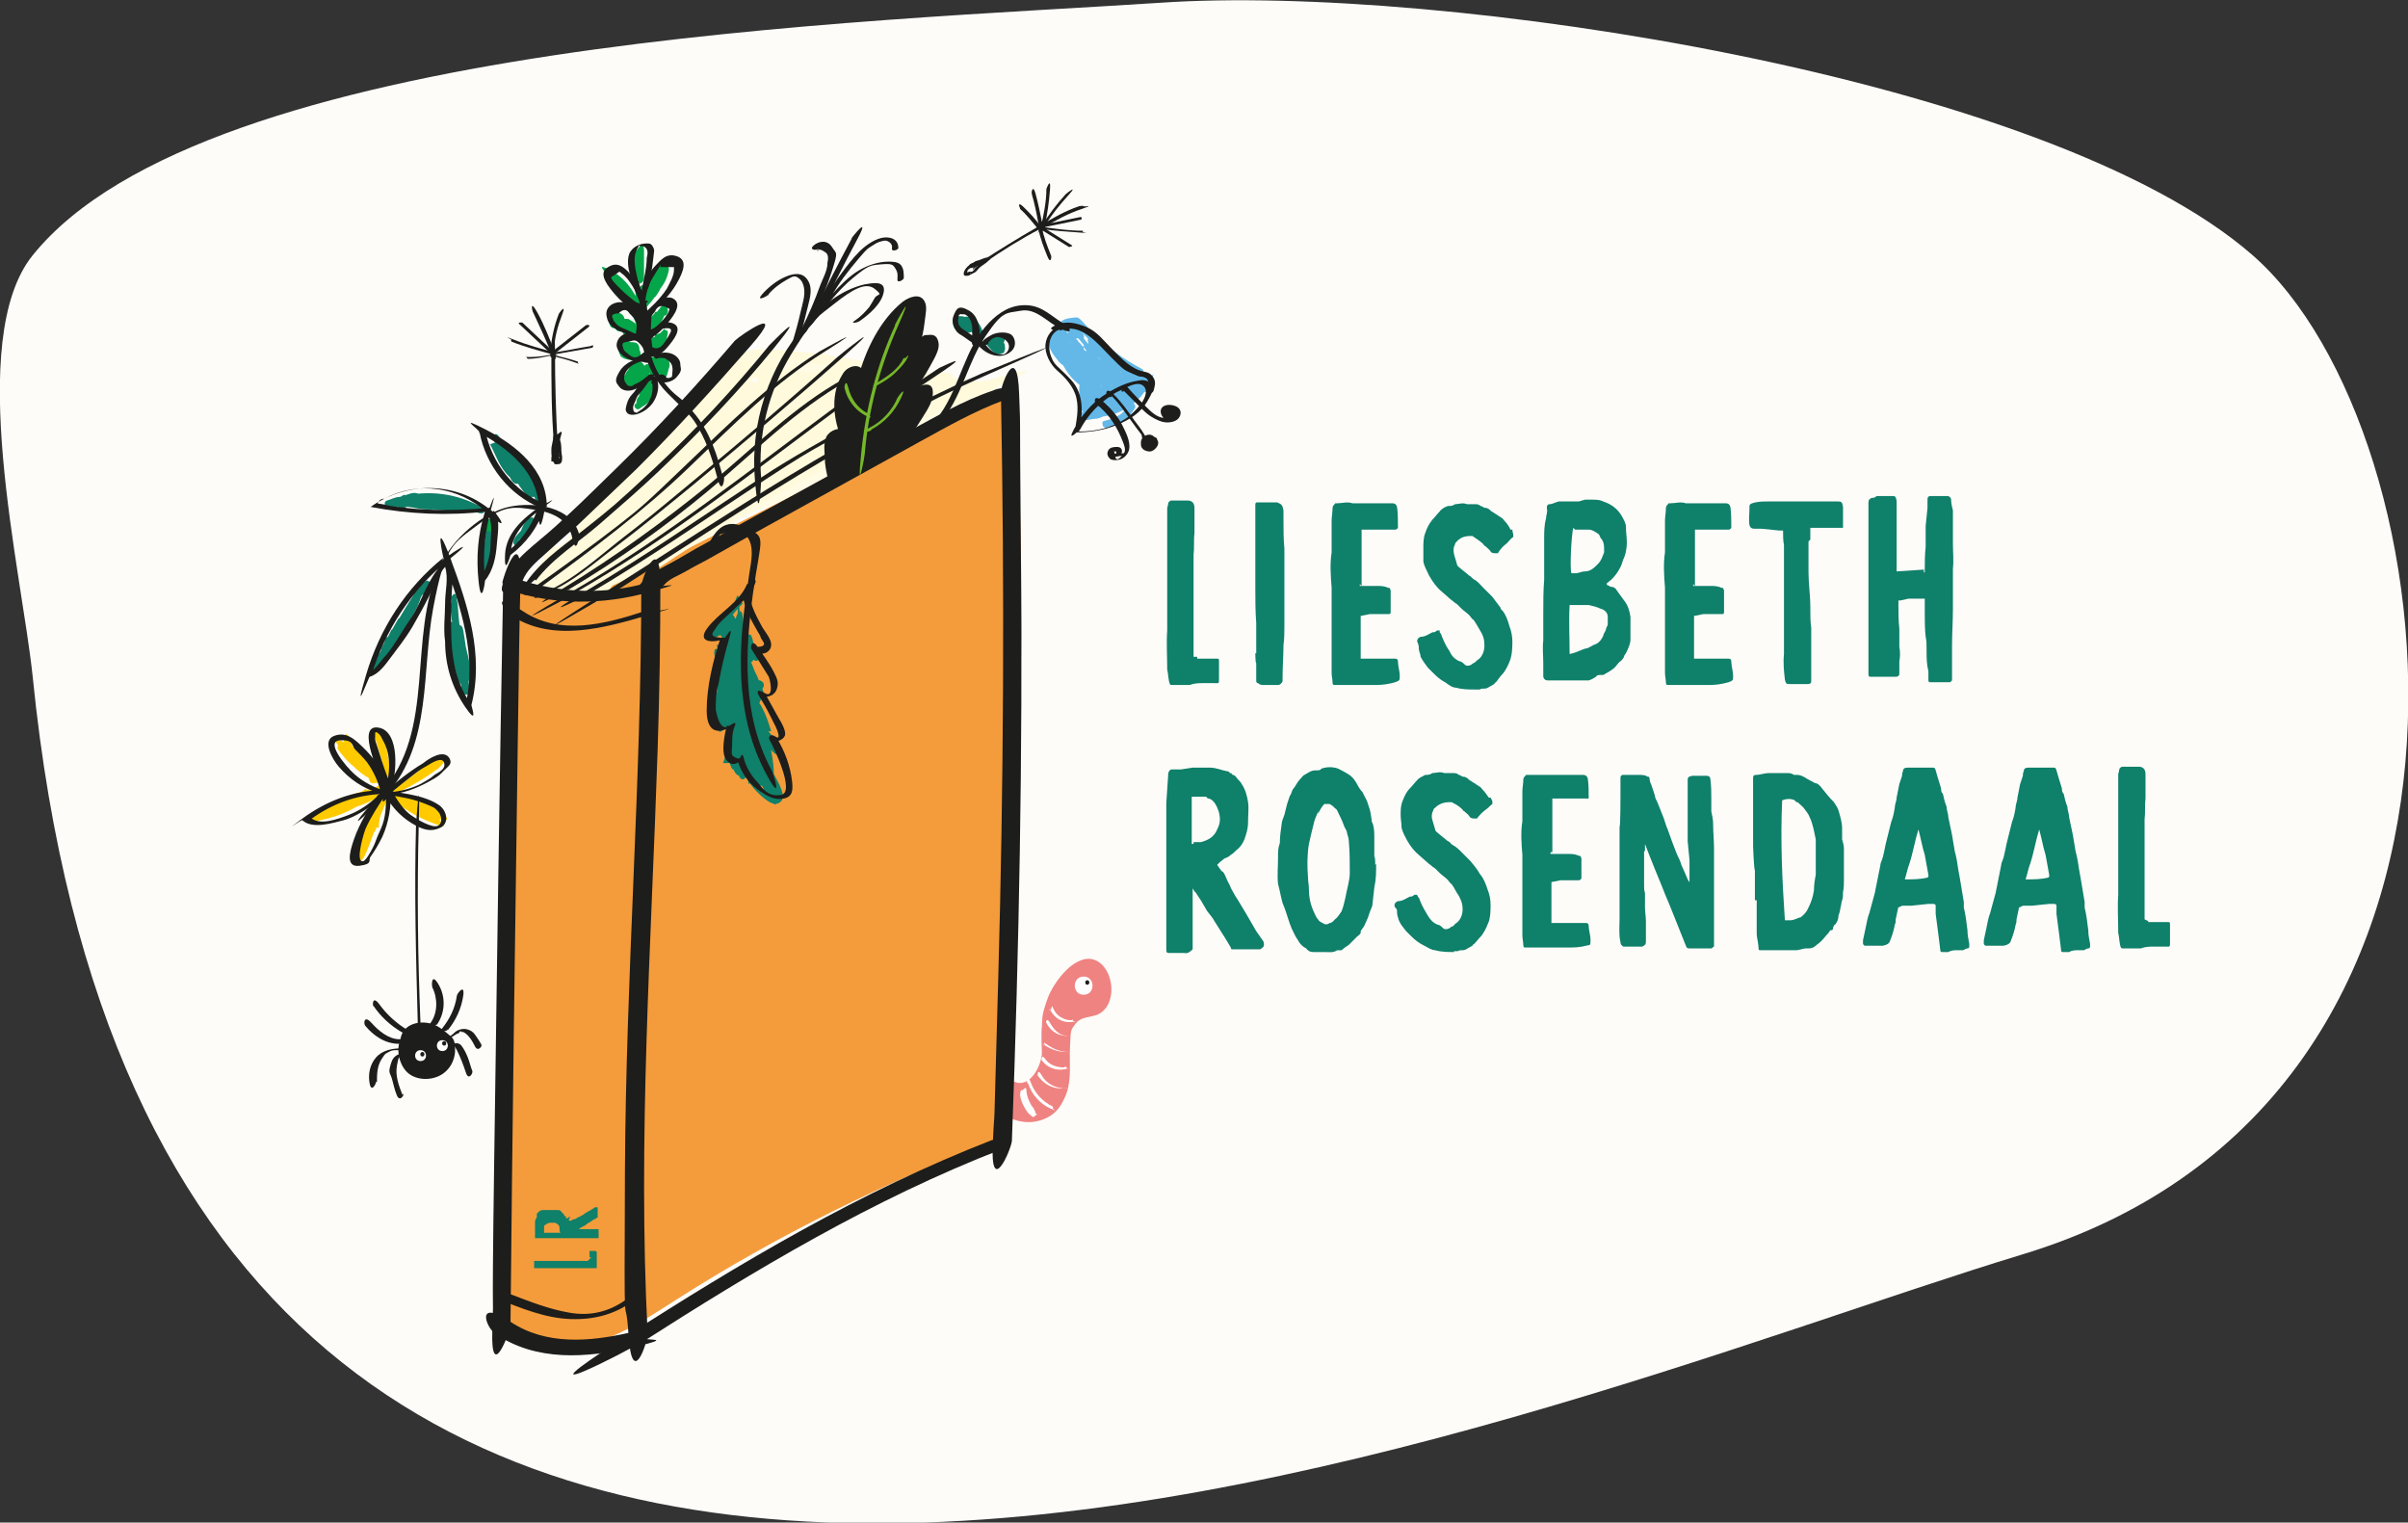 <svg xmlns="http://www.w3.org/2000/svg" viewBox="0 0 265.1 167.6"><rect x="0" y="0" width="265.1" height="167.6" fill="#333333" stroke="none"/><defs><style>      .cls-1 {        fill: #76b742;      }      .cls-2 {        fill: #05a54a;      }      .cls-3 {        fill: #fff;      }      .cls-4 {        fill: #63b8e8;      }      .cls-5 {        fill: #ffcb00;      }      .cls-6 {        fill: #fdfcf9;      }      .cls-7 {        fill: #76b72a;      }      .cls-8 {        fill: #f49c3b;      }      .cls-9 {        fill: #1d1d1b;      }      .cls-10 {        fill: #fffbe4;      }      .cls-11 {        fill: #ef8381;      }      .cls-12 {        fill: #fffadb;      }      .cls-13 {        fill: #0f806a;      }    </style></defs><g><g id="Layer_1"><path class="cls-6" d="M248,28.1C225.5,8.4,158.7-1.8,127.8.3,95.9,2.4,22.7,4.4,3.6,28.1c-7.5,9.3-1.2,34.8,0,46.4,14.7,146.5,162.3,80.8,219,63.6,56.6-17.1,47.5-90.7,25.4-110Z"></path><g><g><path class="cls-11" d="M110.9,122.6c1.2.6,2.5.9,3.7.5s2.3-1.8,2.7-3.7c.2-1.2,0-2.5,0-3.8s.3-2.7,1-3.3c.8-.7,1.9-.3,2.7-1,.8-.7,1.1-2.5.6-3.7s-1.5-1.9-2.4-1.8-1.8.9-2.5,1.9c-1,1.5-1.6,3.6-1.7,5.7,0,1,0,2.1,0,3.1-.4,2.5-2.6,3.8-4.1,2.6"></path><path class="cls-11" d="M110.6,122.8c1.3.7,2.8,1,4.3.4s2-1.6,2.5-2.8c.6-1.7.3-3.4.4-5.2s0-1.7.6-2.5,1.6-.7,2.4-1c2.3-1,1.9-5.1-.2-6s-4.6,2.3-5.3,4.3-.5,2-.6,3,0,2.1,0,3.1c-.2,1.6-1.6,4.1-3.5,2.7s-.9.2-.6.4c1.6,1.2,3.6,0,4.3-1.6s.4-2.9.5-4.4.4-3.2,1.1-4.7,2.1-3.4,3.8-2.3,1.5,2.8.9,4.1-2.2.8-3.2,1.7-1,2.3-1.1,3.5c0,1.8.2,3.7-.6,5.3s-.9,1.4-1.6,1.7c-1.2.6-2.5.3-3.6-.3s-.9.2-.6.4h0v.2Z"></path></g><path class="cls-3" d="M119.3,109.5c1.3,0,1.3-2,0-2s-1.3,2,0,2h0Z"></path><path class="cls-9" d="M119.7,108.4c.3,0,.3-.5,0-.5s-.3.5,0,.5h0Z"></path><path class="cls-3" d="M114.8,114.9c.8.6,1.7.9,2.6.9s.2,0,.3,0,0,0,0,0c-.9,0-1.7-.3-2.4-.8s-.2,0-.3,0-.2,0,0,.2h0Z"></path><path class="cls-3" d="M114.7,116.7c.5.8,1.6,1.2,2.5,1s.2,0,.2-.2-.2,0-.3,0c-.8,0-1.6-.3-2-.9s-.5,0-.4.2h0Z"></path><path class="cls-3" d="M114.2,118.3c.6,1,1.7,1.6,2.8,1.5s.2,0,.3,0,0,0,0,0c-1.1,0-2.1-.5-2.6-1.4s-.5,0-.4.2h0Z"></path><path class="cls-3" d="M113.2,119.3c.4,1.2,1.3,2.2,2.4,2.7s.2,0,.3,0,0,0,0-.2c-1.1-.5-2-1.5-2.4-2.6s-.5,0-.4,0h0Z"></path><path class="cls-3" d="M115.2,112.6c.4.8,1.1,1.3,1.9,1.4s.2,0,.3,0,0,0,0,0c-.8,0-1.4-.7-1.8-1.4s-.5,0-.4,0h0Z"></path><path class="cls-3" d="M115.6,111.1c.4.9,1.3,1.5,2.3,1.4s.2,0,.2-.2,0,0-.2,0c-.8,0-1.6-.5-1.9-1.2s-.2,0-.3,0-.2,0-.2.2h0Z"></path><path class="cls-3" d="M112.3,120.4c0,.6.3,1.2.6,1.7s.4.5.6.7.3.2.5,0,.3-.2,0-.2h-.3c-.1,0,0,0,0,0h.3v-.2h0c0,0-.2-.3-.2-.4-.2-.2-.3-.4-.4-.6-.2-.4-.4-.9-.4-1.4s-.4,0-.4,0h-.2Z"></path><path class="cls-13" d="M44.1,67.9l-1.2,2,.6.4.9-1.7c.2-.4-.4-.8-.6-.4l-.8,1.4.7.3v-.2l-.6-.4c-.3.6-.6,1.3-.9,1.9l.7.3.2-.9c0-.5-.6-.7-.7-.2s-.3.7-.5,1.1l.7.3c0-.2,0-.3.2-.5l-.7-.2c0,.4-.3.8-.6,1.1l.6.5c1.4-2.5,2.8-5,4.3-7.4l-.7-.3c-.5,1.5-1.5,2.9-2.3,4.2s.3.8.6.5c1.2-1.5,2-3.2,2.8-4.9h-.7l.6.5c0-.3.3-.5.5-.7.4-.3,0-.9-.4-.6s-.6.5-.7.9.3.8.6.5.3-.5.2-.8-.6-.4-.7,0c-.7,1.7-1.5,3.4-2.7,4.8l.6.5c.9-1.4,1.9-2.8,2.3-4.4s-.5-.6-.7-.3c-1.5,2.4-3,4.9-4.3,7.4s.3.8.6.5.6-.9.8-1.5-.5-.6-.7-.2,0,.3-.2.5c-.2.4.5.6.7.3s.5-.8.6-1.2l-.7-.2-.2.9c0,.4.5.7.7.3.4-.7.7-1.3,1-2s-.4-.6-.6-.4-.3.3-.3.5c0,.4.5.7.7.3l.8-1.4-.6-.4-.9,1.7c-.2.4.4.8.6.4l1.2-2c.3-.4-.4-.8-.6-.4h0l-.2-.4Z"></path><path class="cls-13" d="M49.7,65.8c0,1.9.2,3.7.5,5.6s.8.3.7,0c-.2-1.6-.4-3.1-.5-4.7s-.8-.5-.8,0l.7,6.5h.7c-.4-1.4-.8-2.8-1-4.1s-.8-.3-.7,0c0,1.8.5,3.5,1,5.3s.7.3.7,0c0-1.1-.2-2.1-.5-3.1s-.8-.3-.7.2c.3,1.4.6,2.8,1,4.1s.8.3.7,0,0-.3,0-.4c0-.4-.6-.5-.7,0s0,.8.2,1.1.7.2.7-.2c-.2-2.4-.5-4.7-.9-7.1l-.7.2c.3,1.7.7,3.4,1,5.1s.7.3.7,0c0-1.5-.5-3-1-4.4l-.7.3c.4.8.7,1.6.7,2.4h.7c-.2-1.1-.3-2.1-.5-3.2s-.8-.3-.7.2c.2,1,.3,2,.5,3.1s.7.3.7,0c0-1-.3-2-.8-2.8s-.8,0-.7.3c.5,1.4.9,2.7,1,4.2h.7c-.3-1.8-.7-3.5-1-5.2s-.8-.3-.7.2c.4,2.3.7,4.6.9,6.9l.7-.2c0-.2-.2-.3,0-.6h-.7v.3h.7c-.4-1.5-.7-2.8-1-4.2l-.7.2c.3,1,.5,1.9.5,2.9h.7c-.5-1.7-.8-3.4-1-5.2h-.7c.2,1.5.6,2.8,1,4.1s.8.3.7,0l-.7-6.5h-.8c.2,1.6.4,3.1.5,4.7h.7c-.3-1.9-.5-3.7-.5-5.5s-.8-.5-.8,0h0l.2-.5Z"></path><path class="cls-13" d="M47.1,54.6c-.7-.2-1.4,0-1.9.3s-.2.3,0,.5c.3.6,1.4.3,1.3-.4s-.3-.6-.6-.7-.9,0-1.2.3-.2.4,0,.6c.4.5,1.1.4,1.4-.2s0-.4,0-.5c-.9-.4-1.9,0-2.2.9s.2.5.5.5c.5,0,1.2-.7.6-1.2s-.7,0-1,0c-.5,0-1,.3-1.4.4s-.3.8.2.7c1.1-.2,2.3,0,3.4.2s2.4,0,3.6,0,.6-.7,0-.7c-1.4-.2-2.9-.3-4.4-.3s-.5.6,0,.7c2.3.5,4.6.6,7,.6s.5-.5.2-.7c-2.4-1.2-5-1.6-7.7-1.1s-.3.8,0,.7c1.5,0,3,0,4.5.5s.7-.6.2-.7c-1.5-.5-3.1-.6-4.7-.5v.7c2.5-.4,5,0,7.2,1.1l.2-.7c-2.3,0-4.6,0-6.8-.6v.7c1.3,0,2.7,0,4.1.3v-.7c-1.1.2-2.4.3-3.6,0s-2.3-.4-3.5,0l.2.7c.7,0,1.3-.4,2-.5h-.3c0,0-.2-.2-.3,0l.5.5c0-.4.7-.7,1.1-.5v-.5c-.2,0-.3,0-.4,0v.6s.6-.5.8-.2v.5c.3-.3.7-.4,1.2-.2s.7-.6.2-.7h0l-.2-.2Z"></path><path class="cls-13" d="M51.9,56.2l.9.3h.3c0,0,.2,0,.2-.2v-.3c0,0,0,0-.2-.2l-.9-.3h-.3c0,0-.2,0-.2.2v.3c0,0,0,0,.2.2h0Z"></path><path class="cls-2" d="M53.5,57.5v3.6c0,.5.7.5.7,0v-3.6c0-.5-.7-.5-.7,0h0Z"></path><path class="cls-13" d="M53.5,58.7c-.2,1.1-.3,2.2-.4,3.4s.2.3.3.4.3,0,.4-.3,0-.4.2-.6h-.7c0,.3,0,.6-.2,1s.6.7.7.2.2-.8.2-1.3-.7-.5-.7,0,0,.4-.2.6h.7c0-1,.2-2,.4-3.1s0-.4-.3-.5-.4,0-.5.3h0Z"></path><path class="cls-13" d="M53.9,48.8c.7,1.3,1.1,2.7,2.2,3.7s.8,0,.6-.5l-1.5-3c-.2-.4-.9,0-.6.4.4.8.8,1.6,1.2,2.4s.6,1.7,1.4,1.4.3-.2.3-.4c.2-1.2-.9-1.9-1.4-2.9s-.9,0-.6.4c.5,1,1.2,1.8,2,2.5s.5.2.6,0c.3-.5-.2-1-.5-1.4s-.8-.9-1.3-1.3-.8,0-.6.5c.4.7,1,1.1,1.8,1.4s.5-.3.4-.6c-.2-.5-.6-.9-1.1-1.3s-.7.2-.5.5c.7,1,1.3,2,1.8,3.1l.6-.5-.5-.4c-.3-.3-.8,0-.6.5s.4.7.7,1,.8,0,.6-.5-.5-.7-.9-1-.7.2-.5.5.5.8.8,1.2.8,0,.6-.5c-.4-.6-.9-1.2-1.5-1.7s-.8,0-.6.5.6,1,.9,1.4.3.4.5.5.2,0,.4,0h.2q0,0,0,0l.7-.2c-.2-.6-.4-1.1-.8-1.6s-.7,0-.6.5.3.4.5.5c.3.2.7-.2.5-.5-1.1-1.7-2.5-3.1-4.1-4.3l-.2.7c.4,0,.8.3,1.1.6s.8-.4.4-.6-.9-.6-1.4-.7-.5.5-.2.7c1.5,1.1,2.8,2.4,3.9,4l.5-.5c0,0-.2,0-.2-.2l-.6.5c.3.4.5.8.6,1.3s.8.3.7-.2-.2-.4-.4-.4h-.4q-.2,0-.3-.2c-.4-.5-.7-1-.9-1.5l-.6.5c.5.4,1,.9,1.4,1.5l.6-.5c-.3-.3-.5-.6-.7-1l-.5.5c.3.2.5.4.6.7l.6-.5c-.2-.3-.4-.5-.5-.8l-.6.5.5.4c.3.3.8,0,.6-.5-.5-1.1-1.1-2.1-1.8-3.1l-.5.5c.4.3.6.6.8,1l.4-.6c-.5-.2-1-.6-1.3-1.1l-.6.5.9.9q.3.3.4.5c.1.2.3.4.3.4h.6c-.8-.7-1.4-1.5-1.9-2.4l-.6.4c.4.8,1.4,1.5,1.3,2.5l.3-.4h0s0,0,0-.2c0,0,0-.3-.2-.4l-.5-1c-.3-.6-.6-1.3-.9-1.9l-.6.4,1.5,3,.6-.5c-1.1-.9-1.4-2.4-2.1-3.6s-.9,0-.6.4h0l-.5.2Z"></path><path class="cls-13" d="M57.2,59.4s0,.2,0,.3h0s0-.2.2-.2c0-.2.3-.3.4-.5.3-.3.5-.6.8-1l-.6-.5c0,.3-.2.4-.5.6l.6.4c0-.3.4-.7.6-1s0-.4,0-.5-.4,0-.5,0c-.4.4-.6.8-.8,1.3s0,.3.2.4.3,0,.5,0c.2-.2.5-.5.6-.8s0-.4,0-.5-.4,0-.5,0c-.4.4-.7.9-1.1,1.3s-.9,1.1-.3,1.4.8-.4.4-.6h-.1Z"></path><path class="cls-1" d="M80.9,67.2c-.4.3-.7.7-1,1.2s.2.7.5.5.8-.6,1-1.1,0-.5-.2-.6c-.9,0-1.7.4-1.8,1.2s.2.5.5.5c.6,0,.9-.5,1-1.1s-.3-.5-.5-.4c-.7.3-1.2.7-1.5,1.4s0,.5.2.6c.6,0,1.1-.2,1.4-.8s-.2-.5-.5-.5c-.6.2-1,.5-1.3,1.1s0,.6.4.6.7-.3,1-.5,0-.6-.3-.6c-.5,0-1.8.3-1.6,1.1s1.4.2,1.8-.2,0-.8-.5-.6-.5.4-.7.6,0,.6.3.6c1.3,0,2.3-1,2.3-2.3s-.4-.5-.6-.3c-.4.5-.6,1-.5,1.6s.5.5.7.2c.5-.7.8-1.5,1-2.4s-.5-.7-.7-.3-.3.7-.5,1,.5.7.7.3.4-1,.4-1.6h-.8c0,1.4.5,2.7,1.4,3.7s.8,0,.6-.5l-.4-.7-.6.5c.3.3.5.6.7.9s.8,0,.7-.3-.4-1-.7-1.5-.9,0-.6.4c.4.6.7,1.2,1,1.8v-.5c-.2.2-.5.4-.8.5l.5.6h0c.3,0,.7-.2.5-.6l-.2-.3-.5.5.7.4c.3.2.7-.2.5-.5l-.7-1.1c-.2-.3-.7-.2-.7.2s0,.9,0,1.3h.8c0-.5,0-.9-.3-1.4s-.7-.3-.7,0c-.2,2-.5,4-.7,6h.8v-5.5c0-.4-.7-.5-.7,0-.4,2.3-.6,4.7-.6,7h.8c-.2-2.5,0-5,.4-7.5s-.3-.7-.6-.4c-.8.9-.8,2.1-.9,3.2,0,1.6,0,3.2,0,4.8s.7.5.8,0c.2-2.6.3-5.1.5-7.7s-.3-.5-.5-.4c-1.2.5-1.1,2.1-1.2,3.2-.2,1.7-.2,3.5,0,5.2s.7.5.8,0c.2-2.3.4-4.6.6-6.9s-.3-.4-.5-.4c-.4.2-.7.5-.8,1-.2.7-.2,1.5-.3,2.3-.2,1.6-.2,3.3,0,4.9s.7.3.7,0c.2-1.3.2-2.5.2-3.8s0-1.9-.8-1.9-.3,0-.3.2c-.8,1.8-.9,3.8-.3,5.7.6,1.9.6.4.7,0,.5-1.7.6-3.5.4-5.3s-.2-.4-.4-.4c-1,0-1.1,1.6-1.1,2.3,0,1.3,0,2.6.6,3.8s.5.4.7,0c.5-.9.5-2,0-2.9s-.5-.2-.6,0c-.7,1-.7,2.2-.2,3.2s.7.2.7-.2c0-2.9,0-6,1.3-8.7s-.4-.8-.6-.4c-.8,1.5-1.3,3-1.6,4.7h.7c0-1.4.2-2.8.7-4.2l-.7-.2c0,.4,0,.6.3.9s.5,0,.6-.2c.3-.9.7-1.8.9-2.8h-.7c.3.6.5,1.2.6,1.8s.7.3.7,0,0-.9,0-1.4h-.7c0,.4.2.8.3,1.2s.9.3.7-.2l-.8-2.8c0-.2-.3-.3-.6-.2-.4.2-.7.4-.9.7l.6.5.4-.8-.4-.2v-.2s.2-.2.3-.3h0c-.5,0-.5.7,0,.7h0c.2,0,.3,0,.4-.3s0-.3,0-.4-.3-.2-.4-.2c-.4,0-.7.8-.9,1.1s.3.8.6.5.5-.4.8-.6l-.6-.2.8,2.8.7-.2c0-.4-.2-.7-.3-1.1s-.7-.3-.7,0,0,.9,0,1.4h.7c0-.8-.4-1.4-.7-2s-.6-.2-.7,0c-.3.9-.6,1.9-.9,2.8l.6-.2v-.2c0-.5-.6-.7-.8-.2-.5,1.5-.7,3-.7,4.5s.7.5.7,0c.2-1.6.7-3.1,1.5-4.5l-.6-.4c-1.5,2.8-1.5,6-1.4,9.1l.7-.2c-.4-.8-.4-1.7.2-2.4h-.6c.4.7.4,1.4,0,2.1h.7c-.3-.7-.5-1.6-.5-2.4s0-2.6.4-2.6l-.4-.4c.2,1.7,0,3.4-.4,5.1h.7c-.6-1.7-.5-3.5.2-5.1l-.3.2c.3,0,0,4.5,0,4.9h.7c-.2-1.3-.2-2.6,0-3.8s0-1.1.2-1.7,0-1.6.5-1.8l-.5-.4c-.2,2.3-.4,4.6-.6,6.9h.8c0-1.3,0-2.6,0-3.9s0-1.3.2-1.9,0-1.6.6-1.8l-.5-.4c0,2.6-.3,5.1-.5,7.7h.8v-4c0-1.3,0-2.5.7-3.4l-.6-.4c-.3,2.5-.7,5.1-.5,7.7.2,2.6.7.5.8,0,0-2.3.2-4.6.6-6.8h-.7v5.4c0,1.8.7.5.8,0,.2-2,.5-4,.7-6h-.7c.2.5.3.9.3,1.3s.7.5.8,0,0-.9,0-1.3l-.7.2.7,1.1.5-.5-.7-.4c-.3-.2-.7.2-.5.5l.2.3.5-.5c-.4-.2-.8,0-1,.2s0,.8.5.6.6-.3.9-.5.2-.3,0-.5c-.3-.6-.6-1.2-1-1.8l-.6.4c.3.4.5.8.7,1.3l.7-.3c-.2-.4-.5-.7-.8-1.1s-.8,0-.6.5l.4.7.6-.5c-.8-.9-1.2-2-1.2-3.2s-.7-.5-.8,0,0,.8-.3,1.2l.7.3c0-.3.2-.6.4-.9l-.7-.3c-.2.8-.5,1.5-.9,2.2l.7.2c0-.4,0-.8.3-1.1l-.6-.3c0,.9-.7,1.6-1.6,1.5l.3.6c.2-.2.3-.4.6-.5l-.5-.6s-.8.5-.4.6h.3c.2-.2.3-.2.5-.2l-.3-.6c-.2.2-.4.3-.6.3l.4.6c.2-.4.4-.6.8-.8l-.5-.5-.4.3.2.6c.2-.5.5-.9,1-1.1l-.5-.4c0,.3-.2.4-.4.4l.5.5c0-.4.4-.8.9-.7l-.2-.6c-.2.4-.4.6-.8.8l.5.5c.2-.4.5-.8.8-1s-.2-.8-.5-.5h0l-.9.7Z"></path><path class="cls-1" d="M81.8,73.6l.7,2.4c0,.4.7.3.7,0,0-1.2,0-2.4-.6-3.5l-.6.4,1.3,2.9c.2.4.7.2.7-.2,0-1.2-.4-2.3-1.2-3.3s-.7,0-.6.5l1.4,3.1c.2.4.7,0,.7-.2,0-.9-.2-1.7-.7-2.5s-.8,0-.6.4l.6,1.4c0,.3.7.2.7-.2,0-.7-.3-1.3-.7-1.9l-.6.5c.6.7,1.6,2.3.3,2.9l.4.6c.3-.2.5-.4.8-.7l-.6-.4-.2.4h.7c-.3-.8-.7-1.6-1.3-2.3s-.6,0-.6.3c0,2.3.2,4.6.6,6.9s.8.3.7-.2l-.5-2.8-.7.2c.3,1.8.7,3.5,1,5.3s.8.3.7,0c0-2.2-.5-4.3-1.3-6.4s-.3-.3-.5-.3c-1.1.3-.4,2.2-.3,2.9.3,1.6.7,3.2,1.2,4.7s.8.3.7,0c0-1.5-.3-2.9-.8-4.3s-.7-2.8-1.7-2.4c-1,.4-.2,2.2,0,2.8.4,1.5,1,2.9,1.8,4.2s.7.2.7-.2c0-1.6-.5-3.1-1.6-4.1s-.6,0-.6.3c-.2,1.7.6,3.3,1.5,4.8s.6.2.7,0c.3-1.1-.3-2.2-1.4-2.6s-.5.2-.5.5c.2,1.2.7,2.2,1.5,3.1s.7,0,.6-.3c0-1.3-.7-2.5-1.8-3.2s-.6,0-.6.3c0,1.2.6,2.3,1.4,3.1s.7,0,.6-.3c0-.6-.2-1.3-.5-1.9s-.6-1-1.1-1-.6.3-.7.7.3.8.7,1.1.5,0,.6-.3c0-.5-.2-.8-.7-.9s-.6.2-.4.6c.8,1.4,1.9,2.5,3.3,3.3s.6,0,.6-.4c-.3-1.4-.7-2.7-1.2-4l-.7.3c.5,1,.9,2,1.2,3.1s.7.3.7,0c0-1.3-.3-2.6-.8-3.8s-.8,0-.7.3l.9,3.2c0,.5.8.3.7-.2l-.8-3.1-.7.2c.2.6.4,1.3.5,1.9l.7-.2-.8-2.1-.7.2c.3.6.5,1.2.7,1.9s.3,1.7.5,1.8c-.4,0-.6.4-.3.7s.4.2.6.3l-.3-.5h0c-.4.3,0,.9.3.8,1.3-.2-.2-2.1-.4-2.5-.8-1.5-1.3-3.2-1.6-4.9l-.7.2c.3,1.1.5,2.2.7,3.3l.7-.2c-.4-1.6-1-3.2-1.7-4.6s-.8,0-.7.3l1.6,4c0,.4.8.4.7,0,0-1.6-.4-3.1-.9-4.6l-.6.4c.7.8,1.2,1.8,1.6,2.7s.7.2.7-.2c0-1.1-.6-2.1-1.5-2.9s-.7,0-.6.4c.2.7.6,1.4,1.1,1.9s.7,0,.6-.3c0-1-.4-1.8-.9-2.6s-.9,0-.6.4l1,1.9c.2.4.8,0,.7-.3-.3-1-.8-1.9-1.6-2.6l-.5.5c1.3,1.1,1.9,2.9,1.5,4.6h.7l-.8-2.1c0-.3-.7-.4-.7,0l-.3,1.8h.7c-.2-1.4-.7-2.7-1.5-3.9s-.6-.3-.7,0c-.2,1.4-.2,2.8,0,4.3s.7.3.7,0c0-1.4,0-2.8-.4-4.2s-.2-.3-.4-.3c-.7,0-.8.8-.8,1.3,0,1.1,0,2.1.3,3.2s.7.3.7,0c0-1.1,0-2.1-.5-3.1s-.6-.4-.7,0c-.3,1.1-.3,2.2,0,3.3s.5.4.7,0c.5-.9.5-1.9,0-2.9s-.5-.3-.6,0c-.4,1-.5,2-.2,3s.5.4.7,0c.4-.7.4-1.5,0-2.2s-.6-.3-.7,0c-.2.8-.8,2.3,0,2.9s1.4,0,1.3-.7l-.6.3c1.2,1.1,2.4,2.4,3.3,3.7s.9,0,.6-.4c-1.4-2.8-2.6-5.7-3.6-8.7s-.7-.3-.7,0v1.1h.7c-.2-.5-.5-.9-.9-1.3s-.6,0-.6.3c0,.8.2,1.5.6,2.2s.7.2.7-.2c0-.8-.4-1.5-1-2s-.7,0-.6.4c0,.6.3,1.2.6,1.7s.8,0,.7-.3-.3-.8-.7-.9-.7.2-.8.5l.6-.2v-.2c-.5-.4-1,.2-.7.5v.2c.3.2.7,0,.8-.2v.3l.7-.3c-.3-.5-.5-1-.5-1.6l-.6.4c.5.4.7.9.8,1.5l.7-.2c-.3-.6-.5-1.1-.5-1.8l-.6.3c.3.3.6.5.7.9s.7.4.7,0v-1.1h-.7c1,3,2.2,6,3.7,8.8l.6-.4c-1-1.4-2.2-2.7-3.4-3.9s-.7,0-.6.3-.3-.2-.3-.3v-.6c0-.4.2-.7.2-1.1h-.7c.3.5.4,1,0,1.5h.7c-.3-.7-.3-1.5,0-2.3h-.6c.4.7.4,1.4,0,2.1h.7c-.4-.9-.4-1.8,0-2.8h-.7c.4.9.5,1.9.5,2.9h.7c0-.4-.4-3.7-.3-3.7l-.4-.3c.4,1.3.5,2.6.4,4h.7c-.3-1.4-.3-2.7,0-4h-.7c.8,1.2,1.3,2.4,1.4,3.7s.7.6.7,0l.3-1.8h-.7l.8,2.1c0,.3.6.4.7,0,.5-1.9-.2-4-1.7-5.3s-.9.2-.5.5c.7.6,1.2,1.4,1.4,2.3l.7-.3-1-1.9-.6.4c.4.7.7,1.5.8,2.3l.6-.3c-.5-.5-.8-1-.9-1.6l-.6.4c.7.6,1.2,1.4,1.3,2.3l.7-.2c-.5-1-1-2-1.7-2.9s-.7,0-.6.4c.5,1.4.8,2.9.9,4.4h.7c-.5-1.4-1.1-2.7-1.6-4.1l-.7.3c.8,1.4,1.3,2.9,1.7,4.5s.8.3.7-.2c-.2-1.1-.4-2.2-.7-3.3s-.8-.3-.7.2c.2,1.2.5,2.4,1,3.6s.4,1,.7,1.5.7,1.5.9,1.4l.3.7c.2,0,.4-.3.4-.6s0-.4-.3-.5c-.2,0-.3,0-.5-.2l-.3.7c1.8.3,0-4-.3-4.6s-.9-.3-.7.2l.8,2.1c.2.5.8.3.7-.2s-.3-1.3-.5-1.9-.8-.3-.7.2l.8,3.1.7-.2-.9-3.2-.7.3c.5,1.1.7,2.2.7,3.4h.7c-.3-1.2-.7-2.3-1.3-3.3s-.8,0-.7.3c.5,1.3.9,2.6,1.2,4l.6-.4c-1.3-.7-2.3-1.7-3-3l-.4.6h0c.2,0,.4,0,.6-.2l-.2-.2.3.6c.2.4.3.8.3,1.3l.6-.3c-.7-.7-1.2-1.6-1.2-2.6l-.6.3c.9.6,1.4,1.5,1.5,2.5l.6-.3c-.6-.8-1.1-1.8-1.3-2.8l-.5.5c.7.2,1.1.9.9,1.6h.7c-.8-1.4-1.6-2.8-1.4-4.5l-.6.3c1,.9,1.5,2.2,1.4,3.6l.7-.2c-.5-.9-1-1.9-1.3-2.9s-.3-.9-.4-1.4-.4-1.2-.4-1.6c0,.4.4,1,.5,1.4s.3.9.4,1.4c.3,1.1.4,2.1.5,3.2h.7c-.4-1.2-.7-2.3-.9-3.4s-.7-3.3-.5-3.3l-.5-.3c.7,2,1.1,4.1,1.2,6.2h.7c-.3-1.9-.7-3.6-1-5.4s-.8-.3-.7.2l.5,2.8.7-.2c-.4-2.2-.6-4.4-.6-6.7l-.6.3c.5.6.9,1.3,1.1,2.1s.5.4.7,0l.2-.4c.2-.4-.4-.8-.6-.4,0,.2-.3.3-.5.4-.4.2,0,.8.4.6.7-.3,1-1,1-1.7s-.6-1.6-1.1-2.3-.8,0-.6.5.5.9.6,1.5l.7-.2-.6-1.4-.6.4c.4.6.6,1.3.6,2.1l.7-.2-1.4-3.1-.6.5c.6.8.9,1.8.9,2.8l.7-.2-1.3-2.9c-.2-.4-.8,0-.6.4.4,1,.6,2,.5,3.1h.7c-.2-.9-.5-1.7-.7-2.5s-.9-.3-.7.2h.3Z"></path><path class="cls-1" d="M83.6,80c0,.4.2.7.5.9s.7.2,1,.2,0,0,.2,0,0,0,.2-.2v-.4c0,0,0,0,0,0s-.4-.2-.5,0-.2.4,0,.5,0,0,0,0l.3-.6h-1.1c0-.2-.2-.4-.4-.4s-.4.2-.4.4h0l.2-.4Z"></path><path class="cls-2" d="M70.2,27.8c0,1,0,1.9,0,2.9s.7.3.7,0c0-1,0-2.1,0-3.1s-.5-.5-.7-.2c-.3.5-.3,1.1-.3,1.7v2c0,1.3.2,2.6.4,3.9l.7-.3c-.8-1.9-1.8-3.9-3.7-4.9s-.6.1-.6.4c0,.7.9,1.3,1.4,1.8s1.2,1.3,1.8,1.9.6,0,.6-.3.5-.9.7-1.2.6-.8.9-1.2-.2-.9-.5-.5c-.7.9-1.1,1.9-1.2,3s.4.5.6.3c.8-.8,1.3-1.8,1.5-2.8s-.4-.7-.6-.4c-.7.9-1.3,1.9-1.7,2.9s.4.6.6.4c1-.8,1.7-1.9,2.1-3.1s-.4-.6-.6-.4c-.8.6-1.3,1.5-1.5,2.4s.4.6.6.4c1-1,1.7-2.3,2-3.8s-.3-.6-.6-.4c-.7.6-1.1,1.4-1.3,2.2s.3.6.6.4c.8-.6,1.4-1.5,1.5-2.5s-.2-.4-.4-.4c-.5,0-.8.4-1,.8s-.5,1-.7,1.5.4.6.6.4c.5-.5.9-1,1.1-1.7l-.5.3c.4.1.7,0,.9-.3l-.7-.3c0,.6-.4,1.2-.8,1.7l.6.5c0-.2.2-.3.2-.5l-.7-.3c0,.4-.3.8-.5,1.1s.2.9.5.5.6-.9.7-1.4-.5-.7-.7-.3-.2.3-.2.5c-.2.4.3.8.6.5.5-.6.8-1.2,1-2s-.4-.6-.7-.3h0c-.2,0-.4,0-.5.3-.2.5-.5,1-.9,1.4l.6.4c0-.3.3-.6.4-.9s.3-.8.5-.8l-.4-.4c0,.7-.5,1.4-1.1,1.9l.6.4c.2-.7.6-1.4,1.1-1.9l-.6-.4c-.3,1.3-.9,2.5-1.8,3.4l.6.4c.2-.8.7-1.6,1.3-2.1l-.6-.4c-.3,1.1-1,2.1-1.9,2.8l.6.4c.3-.9.8-1.8,1.5-2.6l-.6-.4c-.2,1-.6,1.8-1.3,2.5l.6.3c0-.9.4-1.8.9-2.5l-.5-.5c-.4.5-.8,1-1.2,1.5s-.7.8-.7,1.4l.6-.3c-.6-.6-1.1-1.1-1.6-1.7s-.5-.5-.8-.8-.5-.5-.6-.8l-.6.4c1.8.9,2.6,2.9,3.4,4.6s.8,0,.7-.3c-.2-1.2-.3-2.4-.4-3.6s0-1.1,0-1.7,0-1.3.2-1.8l-.7-.2c0,1,0,2.1,0,3.1h.7c0-.9,0-1.8,0-2.6s-.7-.7-.7-.2h.5Z"></path><path class="cls-2" d="M70.1,35.6s0-.1,0,0,0,0,0,0h-.2c-.2-.1-.4-.2-.7-.1s-.3.3-.2.6,0,.3,0,.5.3.3.5.4c.5,0,.8-.4.7-.9s-.4-.6-.7-.8-.3-.2-.6-.2-.4.2-.5.4c0,.4,0,.8.2,1.2s.3.4.5.4.4-.1.5-.3c.2-.3,0-.7,0-1.1s-.5-.6-.9-.6-.9.1-1,.6.2.8.6.8.7-.5.6-.9-.4-.7-.8-.8-.8.3-.8.7.4.8.8.7c.8-.2.9-1.4.2-1.7s-.9,0-1.1.3-.2.8,0,1.1.4.2.6.2.4-.3.4-.6-.3-.8-.6-1.1-.5,0-.6.2c0,.4.2.8.5,1.1s.6.5.9.7c.6.4,1.3.8,2,1s.5-.1.5-.4v-.2c0-.2-.2-.4-.4-.4s-.4.2-.4.4v.2c0-.1.3-.2.5-.4-.6-.2-1.1-.5-1.7-.8s-.5-.4-.7-.6-.2-.2-.3-.3,0,0,0-.2h0l-.6.2c0,0,.2.1.2.2s0,0,0,0h.2c0-.1,0,0,0,0h.3c0,0,0,0,0,.1,0,0,0,.1,0,0h0c0-.1,0-.1.2-.1.2,0,.4.3.4.5s0,.1,0,0h0c0,0,0-.1.2,0s0,.1,0,0,0-.3,0-.5,0,0,0,0h0c0,.1,0,.1-.3.1,0,0,.2,0,.2.1,0,0,.2.2.3.3h0s.2-.1.2,0h0v-.2c0-.1,0-.2,0-.3l-.2.6h.2c0,0,.2.1.3.1.3,0,.6,0,.8-.3s0-.4,0-.5-.4,0-.5.1h0l.2.5Z"></path><path class="cls-2" d="M72.2,36c.4-.3.6-.8.8-1.3s0-.3-.2-.4-.3,0-.5,0c-.8.6-1.2,1.5-1.3,2.5s.4.5.6.3c.6-.7,1.1-1.5,1.4-2.3s0-.4,0-.5-.4-.1-.5,0c-.5.6-.9,1.3-1.2,2.1s.4.6.6.4c.6-.7,1.1-1.6,1.4-2.5s-.4-.6-.6-.4-.4.4-.4.7,0,.4.2.4.4,0,.5-.2l.5-.7c0-.2,0-.4,0-.5s-.4-.1-.5,0-.3.4-.3.6,0,.4.3.5.4,0,.5-.3,0-.2,0-.3l-.6-.5-.5.7.7.3c0-.2,0-.3.2-.4l-.6-.4c-.2.8-.6,1.5-1.2,2.1l.6.4c.2-.6.6-1.2,1-1.7l-.6-.5c-.3.8-.8,1.5-1.3,2.2l.6.3v-.5c0-.2,0-.3.2-.5.2-.4.4-.6.7-.9l-.6-.4c0,.4-.3.7-.6,1s0,.4,0,.5.4.1.5,0h0v.2Z"></path><path class="cls-2" d="M72.1,37.4c-.3.3-.5.7-.8,1s0,.4,0,.5.4.1.5,0,.3-.4.5-.6.2-.4.3-.6c0-.4-.2-.7-.6-.6s-.4.3-.5.6c-.2.4-.7,1.4,0,1.5s.6-.1.8-.3.3-.3.5-.5c.3-.4.4-.9.4-1.4s0-.3-.2-.3h-.4c-.8.3-1,1.3-1,2s.3.4.5.4c.9-.3,1.5-1.3,1.3-2.3s-.4-.4-.6-.2c-.5.3-.8.8-.8,1.4s.3.5.6.3c.5-.4.8-.9.9-1.5s-.2-.4-.4-.4-.4.2-.5.4,0,.5.3.6l-.2-.6c0,0-.2.2-.3.3s0,.4,0,.5.4.1.5,0,.2-.2.3-.3,0-.2,0-.4,0-.2-.3-.3c0,0,.2.2.2.3s0,.2-.3.2l-.4-.4h0v.2h0v.2c0,.1,0,0,0,0h0c0,.2,0,.1,0,.1h0l.6.3h0v-.3h0c0-.2,0-.1,0-.1h0c0-.2,0-.1,0-.1h0l-.6-.2h0v.2h0v.2h0v.2c0,.1,0,0,0,0h0l-.2.2c0,.1,0,0,0,0h-.2c0,0,0,0,0,0h0l.5.4h0c0-.2,0-.1,0-.1h0v-.2c0-.2,0-.3,0-.5s0,0,0,0h0c0-.2,0-.1,0-.1h0s0,0,.2-.1l-.6-.3v.2h0v.3h0c0,.2,0,.4-.2.5h0l-.2.2c0,.1,0,0,0,0h0c.2,0,.3,0,.3.2h0v-.4c0,0,0,0,0,0h0s0-.2,0-.2h0s0-.2,0-.2h0c0,.2,0,.1,0,.1h0s0,.2,0,.2,0,0,0,.1,0,0,0,0h0l-.2.2.6.5c0-.2.2-.3.3-.5s0-.1,0,0h0s0-.2.2-.2c0-.1.2-.4,0-.5s-.4-.2-.5,0h0v.2Z"></path><path class="cls-2" d="M70.1,38.6l-.3.3c0,.1,0,.4,0,.5s.4.1.5,0c.3-.2.3-.7,0-1s-.6-.5-.9-.3-.7.6-.6,1,.2.5.4.5h.6c.3-.2.6-.5.6-.9s0-.9-.5-1-.8,0-1,.4,0,.3-.2.4v.6c0,.2.5.2.7,0s.3-.3.4-.4c.2-.4,0-.8-.3-1s-.7-.2-1,0-.4.6-.3,1,.3.5.6.5.5-.1.6-.4.2-.5,0-.7-.2-.4-.4-.5-.5,0-.7,0-.2.4-.2.6c0,.3,0,.7.2.9s.8.2,1,0,.5-.9,0-1.2-.6-.2-.8,0,0,.4-.2.6,0,.4,0,.6.3.3.5.4.4,0,.6,0,.2-.3,0-.5-.3-.2-.5-.1,0,0,0,0h0v-.2c0-.1,0,0,0,0h-.3v-.3c0,0,0,0,0,0h.2c0,0,0,0,0,0h0s.2,0,.2.1h0c0-.2,0-.1,0-.1h0c0-.2,0-.1,0-.1h0s0,.1,0,0,0,0,0,0h0l.5.5.3-.3c0-.1,0-.4,0-.5s-.4-.1-.5,0h0l.3.6Z"></path><path class="cls-2" d="M70.5,41l-.4.4.6.5c.3-.4.6-1.6-.2-1.6s-.9.6-1,1.1,0,.5,0,.7.5.4.8.2.4-.5.5-.8.2-.6.2-.9c0-.6-.6-1.1-1.2-.7s-.7.9-.8,1.5,0,.6,0,.9.5.3.8.2c.5-.3.8-.9.8-1.4s0-.6-.3-.8-.6,0-.9.2-.5.5-.6.8-.3.7,0,1,.5.1.6,0c.3-.4,0-1.1-.7-1s-.7.9-.2,1.2,1,0,1.4-.4.8-.7,1-1.2l-.7-.3c-.2.4,0,.9.3,1.2s.4.1.5,0c.4-.3.6-.8.6-1.3s-.4-.5-.6-.3c-.5.5,0,1.3.6,1.3s1.1-.8,1-1.4l-.6.4s0,.2,0,.3c0,.1,0,.3.2.4.2.2.5.4.8.2.6-.3.5-1.1.2-1.6s-.7-.2-.7.2,0,.6.3.9.4.3.6,0c.6-.6.3-1.5-.4-1.8s-.4,0-.5.3c-.2.4,0,.9.3,1.2s.2.1.4,0c.8-.3.4-1.4-.3-1.6s-1.4.6-1,1.3.6.5.9.2.2-.7,0-.9-.6-.4-1-.3-.4.6-.3.9c0,.8.9,1.4,1.6,1.4l-.4-.4h0c.2.1.4.2.6.4.2-.4.4-1.1.3-1.6s-.4-.4-.6-.3-.5.4-.6.6,0,.4,0,.5.4,0,.5-.1,0-.2,0-.2h-.3v.3c0,.2,0,.4-.2.5-.2.4.3.8.6.5s.2-.3.2-.4-.2-.4-.4-.4c-.3,0-.5-.1-.7-.3s-.3-.5-.2-.7v.2h-.2s0,.2.2.2,0,0,0,0h.3v-.2h.2c0,0,0,0,0,.1s0,0,0,0h.6c0,0,0-.2,0-.4l-.5.3c.2,0,.2.4,0,.5h.6c0,0-.2-.3-.2-.5l-.7.2s.2.5,0,.6h.2v-.2c0-.2,0-.3-.3-.4-.3-.3-.7,0-.6.4s0,.4-.2.5-.2,0,0,0l-.6-.3c0,.3-.2.6-.4.8h.5c0-.1,0-.3,0-.5,0-.4-.5-.6-.7-.3s-.4.6-.7.9-.3.2-.4.3-.2,0-.2,0v.2q-.2,0-.2-.1h.6c0-.1,0,.1,0,.1,0-.1.3-.5.4-.6s.3-.2.3-.3,0-.1,0,0h0c0,.2,0,.4,0,.6s0,.2-.2.2h.2c0,.1,0,0,0,0,0-.2,0-.5,0-.7s0-.2.2-.3,0,0,0-.1h0v.4c0,.1-.2.7-.3.7h.2c0,0,0,0,0,0h0v-.6c0-.1,0,0,0,0,0,0,0,0,0,0v-.2c0,.2-.2.5-.3.7-.3.4.3.7.6.5l.4-.4c.4-.3-.2-.9-.5-.5h0v-.8Z"></path><path class="cls-2" d="M71.3,42.3l-.5,1.3c0,.3.4.6.6.4.5-.5.7-1.2.7-1.9s-.4-.5-.6-.3c-.6.5-.9,1.2-.9,2s.5.5.7.2.5-.8.6-1.3,0-.5-.2-.7-.5,0-.6,0c-.3.2-.6.7-.7,1.1s0,.9,0,1.3.3.3.6.2c.3-.2.6-.5.8-.8s.3-1.1-.2-1.2-.8.4-1,.7-.5.8-.2,1.2.5.2.7,0,.3-.4.4-.6,0-.4-.3-.5c-.6-.2-1.3.4-1.1,1.1v-.3c0,.1,0,.2-.2.3-.2.3.2.7.5.5s.7-.6,1-1,0-.4,0-.5-.4,0-.5.1c-.2.3-.4.5-.7.7l.5.5c0-.1.2-.3.2-.4v-.2h0l-.3-.5h0v.3h0v-.2c0-.1.3-.3.4-.4s0-.1.2-.2,0,0,0,0h-.2v-.2c0,0,0,0,0,0h0v.2s0,.2,0,.3-.2.3-.4.3l.6.2v-.7c0-.2,0-.5.3-.7s0,0,0,0h0l-.2-.2h0v.2c0,.3-.3.6-.4.8l.7.2c0-.5.3-1.1.7-1.4l-.6-.3c0,.5-.2,1-.5,1.3l.6.4.5-1.3c0-.2,0-.4-.3-.5s-.4,0-.5.3h0v.2Z"></path><path class="cls-2" d="M70.4,31.9l.2,1.3s0,.2.2.2h.3c.2,0,.3-.3.3-.5l-.2-1.3s0-.2-.2-.2h-.3c-.2,0-.3.3-.3.5h0Z"></path><path class="cls-4" d="M120.7,40.4v1.8c0,.6.6.4.7,0,.4-.9.3-1.9-.4-2.7s-.6-.1-.6.2c0,.9,0,1.8,0,2.7s.6.3.7,0c.4-1.3,0-2.7-.8-3.8s-.6,0-.6.2c-.2,1,0,2,.2,2.9s.6.3.7,0c.4-1.2.3-2.7-.6-3.6s-1.5,1.7-1.6,2.3.5.5.7.2c.7-.9.5-2.3-.4-3s-.5-.1-.6.2c-.3.8-.3,1.7,0,2.5s.5.4.7,0c.4-.8.6-2.7-.6-3s-.8.3-.9.7,0,1.2.2,1.8.4.3.6,0c.4-.5.6-1,.6-1.6s-.3-1.3-.8-1.5-1,.3-1.2.7-.3,1.3-.2,1.9.4.4.6.2c.4-.4.7-.9.7-1.5s0-1.2-.4-1.5-.9,0-1.1.5-.3,1.2,0,1.7.4.4.6.2c.3-.4.5-.8.5-1.3s-.2-.9-.5-1.1-.8.2-.9.6c-.2.5,0,1.1,0,1.6s.4.3.6,0c.4-.5.6-1.2.3-1.9s-.9-.7-1.2-.2,0,1.2.2,1.7.9,1.2,1.5,1.6.8,0,.6-.4c-.3-.7-.7-1.3-1.3-1.7s-.7.1-.6.4c.6,1.4,1.2,2.8,2.3,3.8s.7,0,.6-.3c0-1.4-1-2.7-2.3-3.2s-.6,0-.6.4c.2.8.8,1.4,1.6,1.6s.6-.3.4-.6c-.5-.9-1.1-1.6-2-2.2s-.7.1-.6.4c.4,1.2,1.4,2,2.3,2.8s2.2,1.8,2.2,3.2h.7c-.3-1.2-.6-2.4-.8-3.5s-.7-.3-.7,0v3.5c0,.4.6.5.7,0,.2-1.1,0-2.1-.2-3.2s-.7-.4-.7,0c-.2,1.3-.3,2.6,0,3.9s.6.3.7,0c.3-.8.5-1.6.7-2.5h-.7c0,.8,0,1.8-.2,2.7s.6.5.7,0l1.5-3.6-.7-.2-.6,3.4c0,.5.5.6.7.2.5-1.3,1.2-2.4,2.1-3.5l-.6-.4c-.3,1.2-.7,2.3-1.2,3.4l.7.3c.4-1.2,1.1-2.3,2-3.3l-.6-.4c-.4,1.2-.8,2.3-1.3,3.4s.4.8.6.4c.5-1.1,1.1-2.1,1.9-3.1l-.6-.4-.9,2.6c0,.4.5.7.7.3.4-.8.8-1.5,1.4-2.2l-.7-.3c0,.5-.2,1-.4,1.4s.4.8.6.4l.7-1.6-.7-.3-.2,1.2c0,.4.5.7.7.3.3-.6.4-1.3.4-1.9s-.5-.5-.7-.2c-.3.5,0,1,.4,1.3v-.5c-1.1,2-3.2,3.3-5.4,3.2l.4.4c0-.2,0-.3.2-.4.3-.4-.2-.9-.5-.5s-.8.8-1.1,1.1,0,.5,0,.6c.5.3,1.1,0,1.6,0s1.3-.5,2-.8,2.6-1.1,2.7-2.3-1.4-2.2-2.2-2.8-2.2-1.6-3-2.7l-.5.5c1,1,2,2.1,3,3.1s.8,0,.6-.5c-.5-1-1.2-1.8-2-2.6l-.5.5,3.2,2.9c.3.3.8,0,.6-.5-.4-.9-1.1-1.5-2-1.9s-.6.3-.4.6c.8,1.2,2,1.9,3.4,2.1s.5-.4.3-.6c-.4-.4-.9-.7-1.4-.9l-.3.7,1.3.4c.4.1.7-.5.3-.7-2.1-1.1-4-2.5-5.6-4.2s-1.2-1.5-2.2-1.4-1.5.6-1.7,1.4.2.6.5.5c.5-.2.8-.5,1-.9h-.6c.4.6,1,1.1,1.7,1.3s.6-.4.4-.6-.5-.6-.8-.9-.8.2-.5.5c1.3,1.4,2.4,3,3.5,4.6l.6-.5c-.5-.5-1-1-1.6-1.3s-.5,0-.6.2c0,.7,0,1.3.5,1.8s.6,0,.6-.3c0-.9-.5-1.8-1.4-2.2s-.6,0-.6.3c0,.8.2,1.6.8,2.3s.5,0,.6-.2c.3-.9,0-1.8-.8-2.3s-.5,0-.6.3c0,.8,0,1.6.4,2.3s.7.2.7-.2c0-.7-.2-1.3-.7-1.8s-.7,0-.6.3c0,.8.3,1.6.6,2.3s.7.2.7-.2c0-.6-.3-1.1-.8-1.4s-.6,0-.6.3c0,.8.2,1.4.6,2.1s.6.2.7,0c.2-1,.8-1.8,1.6-2.4h-.5c.2.3.3.7.4,1.2s.4.5.6.3c.4-.3.5-.7.5-1.2s-.7-.5-.7,0l-.2,1.1c0,.4.5.7.7.3s.3-.9.3-1.4-.6-.5-.7,0l-.3,1c0,.5.6.7.7.2l.3-1h-.7c0,.3,0,.6-.2.9l.7.3.2-1.1h-.7c0,.2,0,.4-.3.6l.6.3c0-.6-.2-1.2-.5-1.7s-.4-.2-.5-.1c-1,.7-1.7,1.6-2,2.8h.7c-.4-.6-.5-1.2-.5-1.8l-.6.3c.3.2.4.5.4.8l.7-.2c-.3-.6-.4-1.3-.5-1.9l-.6.3c.4.3.5.8.5,1.3l.7-.2c-.3-.6-.4-1.2-.3-1.9l-.6.3c.5.3.7.9.5,1.5l.6-.2c-.4-.5-.6-1.1-.5-1.7l-.6.3c.6.3,1,.8,1,1.5l.6-.3c-.3-.3-.4-.7-.4-1.1l-.6.2c.6.3,1.1.7,1.5,1.2s.8,0,.6-.5c-1.1-1.7-2.3-3.3-3.6-4.8l-.5.5c.3.3.5.6.8.9l.4-.6c-.5-.2-.9-.5-1.3-1s-.5-.3-.6,0-.3.5-.6.6l.5.5c.2-.8,1.2-1.1,1.9-.5s1.3,1.4,2,2c1.4,1.3,2.9,2.3,4.6,3.2l.3-.7-1.3-.4c-.4-.1-.7.5-.3.7s.9.5,1.3.8l.3-.6c-1.1-.1-2.2-.8-2.8-1.7l-.4.6c.7.3,1.3.8,1.6,1.5l.6-.5-3.2-2.9c-.4-.3-.9.2-.5.5.8.7,1.4,1.5,1.9,2.4l.6-.5c-1-1-2-2.1-3-3.1s-.8.2-.5.5c1.3,1.6,3.3,2.5,4.6,4.1s.5,1,0,1.4-.9.6-1.4.8-1.1.5-1.6.7-1.3.7-1.7.4v.6c.5-.4.8-.8,1.2-1.1l-.5-.5c-.3.3-.4.6-.4,1s.2.4.4.4c2.5,0,4.8-1.4,5.9-3.6s0-.4,0-.5c0,0-.2-.2,0-.3l-.7-.2c0,.5,0,1.1-.3,1.6l.7.3.2-1.2c0-.4-.5-.7-.7-.3l-.7,1.6.6.4c.2-.5.4-1,.5-1.6s-.4-.6-.7-.3c-.5.7-1,1.4-1.4,2.2l.7.3.9-2.6c0-.3-.4-.7-.6-.4-.8,1-1.5,2.1-2,3.2l.6.4c.5-1.2,1-2.3,1.4-3.6s-.4-.6-.6-.4c-1,1.1-1.7,2.3-2.2,3.6s.5.7.7.3c.5-1.2.9-2.4,1.2-3.6s-.4-.7-.6-.4c-.9,1.2-1.7,2.4-2.3,3.8l.7.2.6-3.4c0-.5-.5-.6-.7-.2l-1.5,3.6h.7c0-.8,0-1.8.2-2.7s-.7-.5-.7,0c-.2.8-.4,1.7-.7,2.5h.7c-.2-1.2,0-2.4,0-3.5h-.7c.3.9.4,1.8.2,2.8h.7v-3.4h-.7c.3,1.2.6,2.4.8,3.5s.7.3.7,0c0-1.3-.9-2.4-1.8-3.2s-2.3-1.7-2.8-3l-.6.4c.7.5,1.3,1.2,1.7,1.9l.4-.6c-.5-.2-.9-.6-1.1-1.1l-.6.4c1.1.5,1.8,1.4,1.9,2.6l.6-.3c-1.1-.9-1.6-2.2-2.2-3.5l-.6.4c.4.3.8.7.9,1.3l.6-.4c-.5-.4-1-.8-1.4-1.4s-.3-.6-.3-.9,0,.3,0,.4c0,.2,0,.5-.2.7h.6c0-.2-.3-.9,0-1.1h-.3c.2,0,.2.5.2.6,0,.2,0,.5-.3.7l.6.2c0-.3,0-.6,0-.9s0-.4.2-.4v.2c0,.6,0,1.1-.5,1.5l.6.2c0-.3,0-2,.5-1.6s.2.6.2.8c0,.4,0,.7-.4,1h.6c0-.2-.2-.5-.2-.8s0-.6.2-.3c.3.5.2,1.3,0,1.7h.7c-.3-.6-.3-1.3,0-2.1l-.6.2c.7.5.8,1.4.3,2.1l.7.2c0-.5,0-.9.2-1.4,0-.1,0-.2,0-.4q0-.2,0,0c0,.2.2.3.3.5.4.8.4,1.6,0,2.4h.7c-.3-.8-.3-1.7-.2-2.5l-.6.2c.7.9.9,2,.6,3h.7c-.2-.8-.2-1.5,0-2.3l-.6.2c.5.5.6,1.2.3,1.8h.7c0-.4,0-1,0-1.5s-.7-.5-.8,0h0l.3.5Z"></path><path class="cls-4" d="M122,47c.5,0,1-.3,1.5-.5s.2-.7-.2-.7,0,0-.2,0v.7c.5,0,.8-.3,1.1-.6s.5-.6.7-.9,0-.4,0-.5-.4-.1-.5,0c-.3.2-.5.6-.7.8s-.4.4-.7.5c-.4,0-.3.8,0,.7s0,0,.2,0l-.2-.7c-.4.2-.8.4-1.3.5s-.3.3-.3.5.3.3.5.3h0Z"></path><path class="cls-10" d="M77.9,49.8l-9.3,9.3,1.8,1.8c2.9-3.2,5.7-6.5,8.2-10s-1-2.5-2-1.5c-2.9,3-6,5.8-9.3,8.5l2,1.5c2.3-3.7,5-7,8-10s-.6-2.8-1.8-1.8c-3.8,3.5-7.7,7-11.5,10.5l2,1.5c2.3-3.3,5.2-6.2,8.4-8.6l-1.5-2c-3.2,3.1-6.4,6.3-9.6,9.4s.6,2.9,1.8,1.8c1.9-1.8,3.8-3.5,5.6-5.3l-1.8-1.8c-2.5,3-5.3,5.7-8.3,8.1l1.8,1.8c.4-.4.7-.8,1.1-1.2,1.1-1.2-.6-2.8-1.8-1.8s-1.6,1.2-2,1.9-.2,1.1.2,1.5,1.4.7,2,.2.7-.8.6-1.4h0c-.2-.9-1.2-1.3-1.8-.9s-.9.5-1.3.8c-.9.6-.8,2,.3,2.3,4.2,1.2,8.6.2,11.9-2.6s0-2.5-1.2-2.1-2.4,1.1-3.5,1.9.3,2.5,1.5,2c2.8-1.3,5.2-3,7.3-5.2s-.3-2.8-1.5-2c-2.6,1.7-5.2,3.3-7.8,5l1.3,2.2c4-2.9,8.1-5.6,12.5-7.8l-1.5-2c-2.5,2.2-5.2,4.1-8.1,5.7l1.3,2.2c3.3-2.4,6.8-4.5,10.6-6.2l-1.5-2c-2.3,2.2-4.8,4.1-7.5,5.6l1.5,2c6.3-5.7,15.8-6.1,21.9-12.2s-.3-2.5-1.5-2c-2.4,1-4.6,2.2-6.8,3.5s0,2.9,1.3,2.2c5.5-3.1,11.1-5.8,16.9-8.1s1.1-2.4-.3-2.5-2.2.1-3.2.5l1.5.9c0-.5-.3-.9-.4-1.4s-.7-1-1.2-.9-1.3.2-2,.2l1.2.9-.4-1.1c-.3-.8-1.1-1.1-1.8-.7,0,0-.2,0-.3-.1-.4-.6-1-.7-1.7-.4s-1.5.6-2.2,1l1.5.2c-.3-.4-.6-.8-1.1-1s-1.5-.2-2.2-.3-1.3-.2-1.9-.3-.5,0-.7,0c-.8.1.2-.1,0,.9.3-.9-.7-1.9-1.5-1.5s-1,.5-1.5.5-1-.1-1.5-.2c-.9-.2-1.8-.4-2.7-.6-1.8-.3-2.8,1.1-3.9,2.2-2.8,3-5.4,6.1-7.9,9.2s.5,2.8,1.8,1.8c3-2.5,5.9-4.9,8.9-7.4l-1.8-1.8-4.8,5.5c-1.1,1.2.5,2.8,1.8,1.8,2.3-1.9,4.7-3.6,7.2-5.2l-1.7-1.7c-1.4,1.9-2.9,3.7-4.5,5.5s.6,2.9,1.8,1.8c1.9-1.8,4-3.5,6.2-4.9l-1.5-2-4.6,5.5c-1,1.2.5,2.8,1.8,1.8,2.3-1.9,4.8-3.7,7.4-5.2l-1.5-2-5.4,5.8c-1.1,1.2.6,2.8,1.8,1.8,2.2-1.9,4.5-3.6,7.1-5l-1.5-2-6.6,6.6c-1,1,.3,2.8,1.5,2,2.8-1.8,5.5-3.7,8.2-5.7l-1.5-2c-3.5,2.8-7.2,5.2-11.1,7.3l1.5,2c3.1-3,6.5-5.6,10.3-7.7l-1.3-2.2c-3.3,1.9-6.5,3.8-9.8,5.6l1.3,2.2c7-4.1,14.9-8.8,23.4-7.4l-.3-2.3c-3.5,2.3-7.2,4.3-11.1,5.9s-1.8.7-2.8,1.1-1,.4-1.6.5-.5.3,0,0c1.8-1.3,3.6-2.8,5.3-4.1s.5-2.7-1-2.3c-2.9.8-5.7,1.5-8.6,2.3l1.2,2.1c1.6-1.4,3.4-2.5,5.4-3.4s.5-2.3-.6-2.3c-2.1,0-4.2,0-6.3.4l.7,2.4c2.1-.5,4.1-.9,6.3-.6s1.7-2.2.3-2.5c-5.6-1.1-11.5,2.8-12.4,8.5s1.1,2.1,2.1,1.2c2-1.7,3.4-4,3.9-6.6s-1.2-2.1-2.1-1.2c-3.6,3.4-7.1,6.9-10.3,10.7s.7,3,1.8,1.8c2.3-2.6,4.8-5,7.5-7.1l-1.8-1.8-11.3,10.4,1.8,1.8c2.1-2.7,4.4-5.1,7-7.3s-.5-2.8-1.8-1.8l-10.9,9.1,2.1,1.2c.4-1.4.9-2.8,1.3-4.2s-.9-2.1-1.8-1.4c-1.9,1.4-3.6,2.9-5.1,4.7l1.8,1.8c.8-1,1.6-2.1,2.4-3.1s-.6-2.9-1.8-1.8l-2.8,2.6,2.1,1.2c0-.4.2-.6.5-.8,1.3-.9,0-3-1.3-2.2-2.1,1.3-3.7,3.1-4.8,5.3s0,2,1.1,1.9c4-.4,7.9-1.5,11.5-3.4l-1.3-2.2c-1.6.9-3.2,1.8-4.8,2.6s-.6,2.3.6,2.3c1.8,0,3.6-.4,5.1-1.5s.7-2.3-.6-2.3-2.8.6-3.9,1.6.3,2.5,1.5,2c2-.9,3.9-2,5.7-3.2l-1.3-2.2c-1.8,1.3-3.5,2.5-5.3,3.8s0,3,1.3,2.2l6.6-4c1.4-.8,0-3-1.3-2.2-2.2,1.3-4.4,2.7-6.6,4l1.3,2.2c1.8-1.3,3.5-2.5,5.3-3.8s0-3.1-1.3-2.2-3.7,2.2-5.7,3.2l1.5,2c.6-.6,1.3-.9,2.2-.9l-.6-2.3c-1.2.8-2.4,1.2-3.9,1.1l.6,2.3c1.6-.9,3.2-1.8,4.8-2.6s.2-2.9-1.3-2.2c-3.2,1.6-6.7,2.7-10.3,3l1.1,1.9c.9-1.9,2.2-3.3,3.9-4.4l-1.3-2.2c-.8.6-1.4,1.3-1.6,2.3s1.2,2.1,2.1,1.2l2.8-2.6-1.8-1.8c-.8,1-1.6,2.1-2.4,3.1s.7,3,1.8,1.8,2.9-3.1,4.6-4.3l-1.8-1.4c-.4,1.4-.9,2.8-1.3,4.2s1.2,2,2.1,1.2l10.9-9.1-1.8-1.8c-2.6,2.2-4.9,4.6-7,7.3s.6,2.9,1.8,1.8c3.8-3.5,7.5-6.9,11.3-10.4s-.5-2.7-1.8-1.8c-2.7,2.1-5.2,4.5-7.5,7.1l1.8,1.8c3.2-3.8,6.6-7.4,10.3-10.7l-2.1-1.2c-.5,2.2-1.6,4-3.3,5.5l2.1,1.2c.7-4.3,5-7.6,9.3-6.7l.3-2.5c-2.3-.3-4.6.2-6.9.7s-.9,2.6.7,2.4,3.7-.3,5.6-.3l-.6-2.3c-2.2,1-4.1,2.3-5.9,3.8-1.8,1.5,0,2.4,1.2,2.1,2.9-.8,5.7-1.5,8.6-2.3l-1-2.3c-1.3,1-2.6,2-3.9,3s-2.1,1.5-2.7,2.6-.4,2,.4,2.7,1.9.7,2.9.4c5.6-1.6,11.1-4.6,15.9-7.8s.8-2.1-.3-2.3c-9.2-1.5-17.6,3.1-25.3,7.6-7.7,4.5,0,3,1.3,2.2,3.3-1.9,6.5-3.8,9.8-5.6s0-2.9-1.3-2.2c-4,2.2-7.6,5-10.8,8.1s.3,2.6,1.5,2c4.1-2.2,7.9-4.8,11.6-7.7s-.4-2.8-1.5-2c-2.7,2-5.4,3.9-8.2,5.7l1.5,2c2.2-2.2,4.4-4.4,6.6-6.6s-.3-2.7-1.5-2c-2.7,1.6-5.2,3.4-7.6,5.4l1.8,1.8,5.4-5.8c1-1-.3-2.7-1.5-2-2.8,1.6-5.4,3.5-7.9,5.6l1.8,1.8,4.6-5.5c.8-1-.2-2.8-1.5-2-2.4,1.6-4.6,3.4-6.7,5.3l1.8,1.8c1.8-1.9,3.4-3.9,4.9-6s-.7-2.3-1.7-1.7c-2.7,1.7-5.2,3.6-7.7,5.6l1.8,1.8c1.6-1.8,3.2-3.7,4.8-5.5s-.5-2.8-1.8-1.8c-3,2.5-5.9,4.9-8.9,7.4l1.8,1.8c2.3-2.9,4.6-5.7,7.1-8.4s1.1-1.3,1.8-1.9,1.4-.4,2.3-.2,1.8.5,2.7.6,1.7-.4,2.5-.7l-1.5-1.5c-.4,1.3.7,2.3,2,2.3s1.3,0,2.1.2,2.1,0,2.7.7,1,.4,1.5.2c.7-.3,1.5-.6,2.2-1l-1.7-.4c.9,1.3,2.3,1.6,3.7,1l-1.8-.7.4,1.1c.2.5.7,1,1.2.9s1.3-.2,2-.2l-1.2-.9c0,.5.3.9.4,1.4s.9,1.1,1.5.9,1.6-.5,2.5-.4l-.3-2.5c-6,2.4-11.8,5.2-17.5,8.4l1.3,2.2c2.2-1.3,4.5-2.5,6.8-3.5l-1.5-2c-6,6-15.5,6.5-21.9,12.2s.3,2.7,1.5,2c2.9-1.7,5.6-3.7,8.1-6s-.3-2.5-1.5-2c-3.7,1.7-7.3,3.8-10.6,6.2s-.2,2.9,1.3,2.2c3.1-1.7,6-3.7,8.6-6.1s-.3-2.6-1.5-2c-4.4,2.3-8.5,4.9-12.5,7.8s0,3,1.3,2.2c2.6-1.7,5.2-3.3,7.8-5l-1.5-2c-2,2-4.3,3.6-6.8,4.8l1.5,2c.7-.6,1.5-1,2.4-1.3l-1.2-2.1c-2.7,2.2-6.2,2.8-9.5,1.9l.3,2.3c.4-.3.9-.5,1.3-.8l-1.8-.7h0c.2-.3.4-.8.6-1.3h1.1c0,.7,0,1.2.2,1.7.2-.5,1.2-1.1,1.6-1.4l-1.8-1.8c-.4.4-.7.8-1.1,1.2-1.1,1.2.5,2.7,1.8,1.8,3.1-2.4,5.8-5.1,8.3-8.1s-.6-2.9-1.8-1.8l-5.6,5.3,1.8,1.8,9.6-9.4c1-1-.4-2.8-1.5-2-3.6,2.7-6.7,5.9-9.3,9.5s1,2.4,2,1.5c3.8-3.5,7.7-7,11.5-10.5l-1.8-1.8c-3.2,3.2-6,6.7-8.4,10.5s.9,2.4,2,1.5c3.3-2.6,6.4-5.5,9.3-8.5l-2-1.5c-2.4,3.3-5,6.4-7.8,9.4s.6,2.9,1.8,1.8c3.1-3.1,6.2-6.2,9.3-9.3s-.6-2.9-1.8-1.8h0l-1,.3Z"></path><path class="cls-8" d="M56.3,65.1c3.2.5,6.6.3,9.7-.5,3.1-.8,5.9-2.3,8.7-3.7,12.3-6.2,24.5-12.4,36.8-18.6,1.3,15.1,1,30.3.6,45.4-.3,12-.6,24-.9,36,0,.4,0,.8-.3,1.1-.2.3-.6.5-1,.6-12.4,4.7-24.4,10.6-35.5,17.7-2.7,1.7-5.3,3.5-8.4,4.5s-6.6,1.1-9.3-.4c-.3-.2-.7-.4-.9-.7s-.2-.7-.2-1.1c0-11.2,0-22.5,0-33.7v-12.4c0-9.4,0-18.9.5-28.3,0-1.3,0-2.6,0-3.8,0-.8-.2-1.6-.4-2.3"></path><path class="cls-12" d="M70.6,55l-5.1,6.7c-.4.6.4,1,.8,1,.7,0,1.5-.3,1.9-.8,2-2.7,4.1-5.4,6.1-8.1s0-.8-.5-1c-.5-.2-1.3,0-1.8.3-2.7,2.1-5.1,4.4-7.3,7.1l2.6.4c1.6-2,3.3-4,5.1-5.9s.3-1-.3-1.2-1.6,0-2,.5c-2.2,2.2-4.4,4.5-6.5,6.7l2.4.7c1.3-1.6,2.6-3.1,3.9-4.7s-1.6-1.4-2.4-.7l-5.6,5.6,2.4.7,2.9-3.2c1.2-1.3-1.6-1.5-2.4-.7l-3.4,3.6,2.6.4,1.2-2.1c.7-1.2-1.8-1-2.3-.6l-3,2.3,2.1.9,1-1.2c1.1-1.4-1.4-1.4-2.1-.9s-1.7,1.6-2,2.9,0,.5.3.6c4.5,2.5,9.3,0,13.1-2.5l-1.9-1.1-1.9,1.4c-1.4,1.1.5,1.8,1.5,1.3l4-2.1-1.5-1.3-2,1.5c-.5.4-.8.9-.2,1.3s1.6,0,2.1-.2c11-7.4,22.7-13.7,34.9-19s1.4-1.4.3-1.6c-4.7-.8-9.4-1.7-14.1-2.5s-4.6-.7-6.9-.9-4-.5-5.6.8-1.5,1.6-2.3,2.5-1.5,1.7-2.3,2.6c-1.6,1.8-3.2,3.6-4.7,5.4-3.2,3.6-6.4,7.3-9.7,10.9l2.6.4c1.9-2.7,3.9-5.3,6-7.8s-1.6-1.5-2.4-.7c-2.8,3.1-5.4,6.3-7.8,9.7s1.8,1,2.3.6c4.3-3.1,8.8-5.9,13.4-8.4l-2-.8c-1.7,2.5-3.6,4.7-5.7,6.7s-.3.9.2,1.1,1.4,0,1.9-.3c2-1.2,3.9-2.6,5.7-4.1l-2.4-.7c-1.8,2.1-3.8,4-6.2,5.5l2.3.6c.4-1.2,1-2.2,1.8-3.2s.4-.9-.2-1.1-1.4,0-1.9.3c-2.1,1.2-4.1,2.5-5.3,4.6s1.4,1.1,2,.8c8-4.2,15.8-9,23.1-14.4s-.5-1.8-1.5-1.3c-3.9,2.1-7.7,4.4-11.2,7.1s.8,1.8,1.9,1.1c5.7-4,11.5-8,17.2-12s.2-1.5-.8-1.5c-3,.1-5.5,2.1-8,3.6-2.5,1.5-5.7,3.5-8.6,5.3l2.1.9c3.4-2.9,6.8-5.8,10.2-8.8s.3-.9-.2-1.1-1.4,0-1.9.3c-3.7,2-7.2,4.2-10.7,6.6l2.1.9c2.6-2.3,5.2-4.6,7.7-6.9s.3-.9-.2-1.1-1.4,0-1.9.3c-3.2,2.1-6.4,4.1-9.6,6.2l2.1.9,6.6-6.6c.4-.4.3-.9-.2-1.1s-1.5,0-1.9.3c-3.2,2.4-6.3,4.7-9.5,7.1l2.1.9c2.6-2.3,5.2-4.5,7.8-6.8l-2.4-.7-5.6,6.2c-1.3,1.5-3.8,3.5-3,5.7s1.8.5,2.4,0c4.9-3.3,9.1-7.7,12.2-12.8s-.3-1-.8-1-1.5.3-1.9.8c-1.1,1.5-6.1,10.8-1.3,10.2s3.6-2.2,4.6-3.7,1.8-3.8,1.8-5.9-2.4-.6-2.8,0c-1.6,2.4,0,5.3,2.9,5.5s5.6-1.9,4.8-4.8-1.3-2.2-2.6-2.5-3.2.3-3.4,1.7c-.4,2.7,3.8,4.2,5.8,3.7s2.8-1.5,2.4-3.1-2.3-2.3-3.8-2.7-1.4,0-1.9.4-.7.9,0,1.2c2.4,1.2,5,1.9,7.6,2.3v-1.6c-3,1.2-5.7,2.7-8.3,4.4s-.8.9-.2,1.3,1.6,0,2.1-.2l6-3.7-2.1-.9-4.5,4.7c-1.1,1.2,1.1,1.3,1.8,1,1.9-.8,3.7-1.8,5.3-3s1.3-1.2,1.9-1.8,1.3-1.6,2.1-1.6v-1.6c-1.7.9-3.3,1.6-5.1,2.1s-4,1.4-5,0-1.3-2.1-2.9-2.5-3-.1-4.4.2l1.7.5c0-.5-.2-1-.3-1.5s-1.2-.6-1.7-.5c-.8.2-1.6.5-2.5.7s-1.6.3-2.1.8-.5,1.3-.8,1.8-.6,1.4-.9,2.1c-1.3,2.8-3,5.4-5,7.7s.2,1.3,1,1.2c1.9,0,3.7-.7,5.3-1.7l-2.3-.6c-.5.7-1,1.4-1.5,2.1s0,.8.5,1c.6.2,1.3,0,1.8-.3s1.2-.9,1.9-1.3l-2.1-.9c-1.2,1.4-2.6,2.4-4.4,2.9l1.6.9c.5-1.3,1-2.6,1.5-4s-2-.9-2.6-.4c-3.7,3.3-7.7,7-8.5,12.1s1.9.7,2.4.4c8-5.1,16-10.1,24-15.2l-2.1-.9c-1.6,1.5-3.4,2.6-5.4,3.4s-.6,2,.8,1.6c3.3-1.1,6.6-2.4,9.7-4.1s.6-2-.8-1.6c-2.6.7-4.9,2.1-6.7,4s1.1,1.4,1.8,1c5.3-2.5,10.4-5.2,15.3-8.3s.7-.9.2-1.3-1.5,0-2.1.2c-4.8,2.9-9.7,5.5-14.7,7.9l1.8,1c1.4-1.4,2.9-2.4,4.8-3l-.8-1.6c-2.9,1.5-5.8,2.8-8.9,3.8l.8,1.6c2.5-1,4.6-2.4,6.6-4.1s.3-.9-.2-1.1-1.4,0-1.9.3c-8,5.1-16,10.1-24,15.2l2.4.4c.7-4.8,4.5-8.1,7.9-11.2l-2.6-.4c-.5,1.3-1,2.6-1.5,4s.9,1.1,1.6.9c2.4-.7,4.6-2,6.3-3.9s-1.4-1.4-2.1-.9-1.2.9-1.9,1.3l2.3.6c.5-.7,1-1.4,1.5-2.1s0-.8-.5-1c-.6-.2-1.3,0-1.8.3-1,.6-2,.9-3.1,1l1,1.2c3.1-3.6,5.4-7.7,7-12.1l-1.2,1c1.2-.3,2.4-.7,3.6-1l-1.7-.5c0,.5.2,1,.3,1.5s1.2.5,1.7.5c.7-.1,1.5-.2,2.2-.1s1.3.8,1.7,1.6c.8,1.3,2,1.8,3.5,1.7,3.6,0,7.4-1.5,10.6-3.2s1.3-1.6,0-1.6c-2.3,0-4,1.2-5.6,2.8s-3.7,3-6,4l1.8,1,4.5-4.7c.4-.4.3-.9-.2-1.1s-1.4,0-1.9.3l-6,3.7,1.9,1.1c2.4-1.6,4.9-3,7.6-4.1s1.1-1.5,0-1.6c-2.2-.4-4.4-1-6.4-2l-2,1.6c.8.2,1.8.4,2.3,1s.4.8.3,1.3h.3c-.2,0-.4-.1-.6-.2-.6-.2-1.2-.6-1.6-1.2s-.3-.9-.4-.9c-.9.2-1.1.4-.6.6,0,.1.2.2.4.4.6.8.9,3.1-.6,3s-1.7-2.5-1.1-3.4h-2.8c0,3.1-1.4,6.3-4.1,7.9l1.1-.4c.3.2.5.2.4,0v-.5c0-.4,0-.7.2-1.1.2-.8.4-1.5.6-2.3.5-1.5,1.4-3,2.3-4.3l-2.7-.2c-2.9,4.7-6.7,8.8-11.3,11.9h2.4c-.4-1,.5-1.8,1.2-2.6s1.5-1.7,2.3-2.6l4.6-5.1c.4-.5.3-1-.3-1.2s-1.5,0-2,.5l-7.8,6.8c-.5.4-.3.9.2,1.1s1.5,0,1.9-.3l9.5-7.1-2.1-.9-6.6,6.6c-.4.4-.3.9.2,1.1s1.4,0,1.9-.3l9.6-6.2-2.1-.9c-2.6,2.3-5.2,4.6-7.7,6.9s-.3.9.2,1.1,1.4,0,1.9-.3c3.4-2.4,7-4.6,10.7-6.6l-2.1-.9c-3.4,2.9-6.8,5.8-10.2,8.8s-.3.9.2,1.1,1.4,0,1.9-.3c2.4-1.5,4.9-3,7.3-4.5s2.4-1.5,3.6-2.2,2.2-1.3,3.5-1.4l-.8-1.5c-5.7,4-11.5,8-17.2,12l1.9,1.1c3.3-2.5,6.8-4.8,10.5-6.7l-1.5-1.3c-7.1,5.2-14.7,9.9-22.5,14l2,.8c1-1.7,2.7-2.7,4.4-3.7l-2.1-.9c-.9,1.1-1.7,2.3-2.2,3.7s1.7,1,2.3.6c2.5-1.6,4.8-3.6,6.7-5.9s.3-1-.3-1.2-1.5,0-2,.5c-1.6,1.3-3.4,2.6-5.2,3.7l2.1.9c2.3-2.2,4.3-4.6,6.1-7.2s-1.5-1.1-2-.8c-4.9,2.6-9.6,5.5-14.1,8.8l2.3.6c2.3-3.2,4.8-6.3,7.4-9.2l-2.4-.7c-2.2,2.7-4.4,5.4-6.4,8.3s.2.9.7,1,1.5,0,1.9-.6c5.7-6.5,11.5-12.9,17.2-19.4s1-1.6,2-1.6,2.1.1,3.1.2c2.1.2,4.2.5,6.2.9,4.3.7,8.6,1.5,12.9,2.3l.3-1.6c-12.4,5.3-24.3,11.8-35.5,19.3l1.9,1.1,2-1.5c1.4-1.1-.5-1.8-1.5-1.3l-4,2.1,1.5,1.3,1.9-1.4c.5-.3.8-.9.2-1.3s-1.6,0-2.1.2c-2.6,1.7-5.8,3.8-9,2.1l.3.6c.2-.6.4-1.1.9-1.5l-2.1-.9-1,1.2c-1,1.3,1.4,1.5,2.1.9l3-2.3-2.3-.6-1.2,2.1c-.8,1.3,2,1,2.6.4l3.4-3.6-2.4-.7-2.9,3.2c-.4.5-.3,1,.3,1.2s1.6,0,2-.5c1.9-1.9,3.7-3.7,5.6-5.6l-2.4-.7c-1.3,1.6-2.6,3.1-3.9,4.7s1.6,1.4,2.4.7c2.2-2.2,4.4-4.5,6.5-6.7l-2.4-.7c-1.9,2-3.7,4.1-5.4,6.3s.3.9.7,1c.6,0,1.5,0,1.9-.6,2-2.4,4.3-4.7,6.8-6.6l-2.3-.6c-2,2.7-4.1,5.4-6.1,8.1l2.7.2,5.1-6.7c.4-.6-.4-1-.8-1-.7,0-1.5.3-1.9.8h0l-.4.9Z"></path><path class="cls-13" d="M80.8,68.8v1c0,.3.3.5.5.3.7-.7.4-1.9-.6-2.1s-.3,0-.4.2c-.5.7-.5,1.5,0,2.2s.5.3.6,0c.5-.8.8-1.9-.2-2.5s-.3,0-.5,0c-.5.4-.7.9-.8,1.6s0,.3.3.4c1,0,1.8-1,.8-1.7s-2,.3-2,1.3.5.5.7.2c.8-1.2,1.6-2.3,2.6-3.3l-.6-.3c0,2.5.2,4.9.3,7.4h.8c-.2-1.8-.4-3.5-.5-5.3s-.8-.5-.8,0c.3,4.5.9,9,1.9,13.4s.8.3.7-.2c-.7-3.8-1.6-7.6-2.6-11.3s-.6-.4-.7,0c-.5,1.8,0,3.6.2,5.3s.8,4.2,1.4,6.3.8.3.7,0c-.3-3.9-1.1-7.7-2.4-11.5s-.6-.4-.7,0c-.7,3.4-.3,6.8,1.2,9.9,1.5,3.1.6.2.7,0,.6-3,.3-6-.8-8.9s-.6-.4-.7,0c-.7,2.7-.6,5.6.3,8.2s.6.3.7,0c.5-1.4.6-2.8,0-4.2s-.4-.4-.6-.2c-1.1,1.3-1.4,2.9-.9,4.5s.6.4.7,0c.3-1.3.3-2.5-.2-3.8s-.5-.4-.7,0c-.8,1.3-.7,2.9.3,4.1s.6,0,.6-.2c.3-2.2.3-4.4-.2-6.5s-.5-.4-.7,0c-.9,1.8-1.1,3.8-.4,5.7.7,1.9.4.4.6.2.8-.8.8-2,0-2.8s-.3,0-.5,0c-1.6,1,.4,2.4.2,3.6s.5.7.7.3c.4-.9-.2-1.9-1.2-1.8s-.5.3-.3.6.4.7.7,1.1.2.2.3.2c.7,0,1.4,0,2.1.4s1.6,1.2.8,1.8h.5c-.4-.6-.8-1.2-1.4-1.8s-.5,0-.6,0c-.6,1.1-.4,2.3.4,3.2s.5,0,.6,0c.4-.7,1.2-3.5-.4-3.4s-1.2,2.9-.9,3.8.5.4.7,0c.5-1.2.6-2.4.3-3.7s-.5-.4-.7,0c-.4.7-.9,1.7-.3,2.5s.6.5,1,.5c1,0,1.8.5,1.9,1.7s.7.5.8,0c0-1.3-.8-2.3-2.1-2.5s-.4.3-.4.5c.3,1.3,1,2.4,2.1,3.2s.7,0,.6-.4c-.4-1-1-1.8-1.9-2.4s-.6,0-.6.3c0,1.1.5,2,1.3,2.7s.7,0,.6-.3c0-.9-.4-1.6-1.3-2s-.7,0-.6.4c.4,1.2,1.1,2.1,2,2.9s1.6,1.2,2.2.6-.4-2.2-.7-2.8c-.8-1.5-1.7-3-2.6-4.4s-.8,0-.7.3c.8,2.1,1.7,4.2,2.7,6.3s.7.2.7-.2c0-1.5-.6-2.7-1.5-3.9s-.6,0-.6.3c0,1.3.4,2.5,1.1,3.6s.7.2.7-.2c.4-3.3-.4-6.6-2.2-9.4s-.7-.2-.7.2c0,1.5.3,3,1.1,4.3s.7.2.7-.2c0-1.2-.5-2.3-1.1-3.3s-.9,0-.6.4c.4.8.9,1.5,1.4,2.1s.7,0,.6-.4c-.4-1.5-1.1-2.9-2.1-4.1s-.9,0-.6.4c.6,1.1,1.3,2.1,1.9,3.2s.8,0,.7-.3v.4h.7c-.3-1-.6-1.9-1.1-2.8s-.8,0-.7.3c.5,1.2,1,2.4,1.4,3.5l.6-.4c-2.3-2.7-4.7-5.5-5.3-9.2l-.7.3c.9,1.2,1.7,2.4,2.6,3.7s.7.2.7-.2c0-.9,0-1.7-.5-2.4s-.8,0-.7.3c.4,1.1.9,2.1,1.5,3.1.6,1,.8.2.7-.2-.2-1.4-.6-2.6-1.3-3.8l-.6.4c.7,1.1,1.4,2.2,1.9,3.3s.8,0,.6-.4c-.4-1-.9-2-1.3-3.1l-.6.5c.6.6,1,1.4,1.2,2.3s.3.3.6.2h0c0,0,.2-.3.2-.5,0-.4-.6-.7-.9-.4s-.2.5-.2.7c0,.9,0,1.6-.9,2-1,.4-.3.9.2.7.8-.2,1.3-.8,1.5-1.5s0-.3-.2-.4c-1.8-1.4-2.9-3.3-3.3-5.5l-.5.5.9.4c.2,0,.4,0,.5-.3.3-1,.2-1.9-.3-2.8l-.6.5c.6.6,1,1.3,1.3,2.2s.7.3.7,0c0-.7,0-1.2-.6-1.8s-.8,0-.6.5c.4.8.8,1.5,1.2,2.3s.6.2.7,0c.2-.8,0-1.6-.2-2.3s-.6-.2-.7,0c-.2.9,0,1.7.7,2.3s.8,0,.6-.5c-.5-.9-1-1.7-1.6-2.5l-.6.5c.5.5.9,1.1,1.3,1.7l.6-.5c-.9-.8-1.5-1.7-1.9-2.9l-.7.2.7,1.8c.2.4.9.3.7-.2-.3-.7-.6-1.4-1-2.1s-.3-.2-.5,0c-.7.4-1,1.1-.8,1.8l.7-.3c0,.2,0,.9,0,1.1s.2.6.3.9c.2.6.3,1.1.4,1.7.3,1.2.5,2.5.6,3.8s.7.6.7,0c.2-1.4.2-2.8,0-4.2l-.7.2c.5,1.2.8,2.5,1,3.8.2,1.3.8.5.8,0,0-1.9-.6-3.8-1.5-5.5s-.8,0-.7.3c.6,3.1,1.1,6.1,1.7,9.2l.7-.2-2.1-7.3-.7.2c1,3.1,1.8,6.2,2.6,9.3l.7-.2c-.2-.8-.3-1.6-.2-2.4h-.8c0,1.1.2,2.1.4,3.2l.7-.2c-.4-1-1-1.7-1.9-2.4s-.6,0-.6.4c.2,1.3.5,2.6.9,3.9l.7-.3c-.3-.4-.6-.8-.8-1.1s-.7-.2-.7.2c0,.6,0,1.1.4,1.7s.8,0,.7-.3c-.2-.9-.7-1.4-1.5-1.7s-.5.2-.5.5c.2.5.3.9.5,1.4s.8.3.7-.2-.4-1.1-.9-1.5-.7,0-.6.4.3,1.1.8,1.2.8-.2,1-.6-.6-.7-.7-.2c-.2-.2-.4-.4-.4-.6l-.6.4c.4.3.6.7.7,1.1l.7-.2c-.2-.5-.3-.9-.5-1.4l-.5.5c.6.2.9.7,1,1.2l.7-.3c-.2-.4-.3-.8-.3-1.3l-.7.2c.3.4.6.8.8,1.1s.8,0,.7-.3c-.4-1.3-.6-2.6-.9-3.9l-.6.4c.7.5,1.2,1.1,1.5,1.9s.8.3.7-.2c-.2-1-.4-2-.4-3s-.7-.5-.8,0c0,.9,0,1.7.2,2.6s.8.3.7-.2c-.8-3.1-1.6-6.2-2.6-9.3s-.9-.3-.7.2c.7,2.4,1.4,4.9,2.1,7.3s.8.3.7-.2c-.6-3.1-1.1-6.1-1.7-9.2l-.7.3c.8,1.6,1.3,3.3,1.4,5.1h.8c0-1.4-.4-2.7-1-4s-.8-.3-.7.2c.2,1.3.2,2.5,0,3.8h.7c-.3-2.3-.8-4.6-1.5-6.9s-.3-1.1-.9-1.1-.6.5-.4.9.8,0,.7-.3c0-.4,0-.8.4-1h-.5c.4.5.7,1.1,1,1.8l.7-.2-.7-1.8c-.2-.4-.9-.3-.7.2.4,1.3,1.1,2.3,2.1,3.2s.8,0,.6-.5c-.4-.7-.8-1.3-1.4-1.9s-.9,0-.6.5c.6.8,1.1,1.6,1.6,2.5l.6-.5c-.5-.4-.7-.9-.5-1.6h-.7c.3.7.3,1.2.2,1.8h.7c-.4-.9-.8-1.6-1.2-2.4l-.6.5c.3.4.4.8.4,1.2h.7c-.3-1.1-.8-1.9-1.5-2.6s-.8,0-.6.5c.4.7.4,1.4.2,2.2l.5-.3-.9-.4c-.3,0-.5.2-.5.5.4,2.4,1.6,4.5,3.6,6l-.2-.4c0,.5-.5.9-1,1l.2.7c.6-.2,1-.6,1.3-1.1s.2-.5.2-.8v-.4c0-.4-.3,0-.4-.5l.2-.4h0l.6.3c-.2-1-.7-1.9-1.4-2.6s-.7,0-.6.5c.4,1,.9,2,1.3,3.1l.6-.4c-.6-1.2-1.2-2.3-1.9-3.3s-.9,0-.6.4c.6,1.1,1,2.2,1.2,3.4l.7-.2c-.6-.9-1.1-1.8-1.4-2.9l-.7.3c.3.7.4,1.3.4,2.1l.7-.2c-.9-1.2-1.7-2.4-2.6-3.7s-.8,0-.7.3c.6,3.7,3.1,6.7,5.5,9.5s.8,0,.6-.4c-.5-1.2-1-2.4-1.4-3.5l-.7.3c.5.8.8,1.7,1,2.6s.8.3.7,0-.2-1.1-.8-1.1-.7.4-.6.9l.7-.3c-.6-1.1-1.3-2.1-1.9-3.2l-.6.4c.9,1.2,1.6,2.5,2,3.9l.6-.4c-.5-.6-1-1.2-1.3-1.9l-.6.4c.5.9.9,1.9,1,2.9l.7-.2c-.7-1.2-1-2.5-1-4l-.7.2c1.7,2.7,2.4,5.8,2.1,9l.7-.2c-.7-1-1-2.1-1-3.3l-.6.3c.8,1,1.2,2.1,1.3,3.3l.7-.2c-.9-2-1.8-4.1-2.6-6.2l-.7.3c1.1,1.6,2,3.2,2.9,4.9s.9,1.2,0,1.2-.9-.5-1.1-.7c-.7-.6-1.2-1.4-1.5-2.3l-.6.4c.6.3.9.7.9,1.4l.6-.3c-.6-.6-1-1.3-1.1-2.2l-.6.3c.7.5,1.2,1.1,1.5,2l.6-.4c-1-.7-1.6-1.6-1.8-2.7l-.4.5c.9,0,1.4.9,1.3,1.7h.8c0-.8-.4-1.4-1-1.9s-.5-.3-.8-.4-.4,0-.5,0l-.9-1.1c0-.3.2-.6.4-.8h-.7c.3,1,.2,2-.2,3h.7c-.3-.5-.5-1.6,0-2.2s.5-.3.5.4-.2,1-.4,1.4h.6c-.6-.7-.7-1.6-.2-2.4h-.6c.5.6.9,1.2,1.2,1.8s.4.2.5,0c.8-.6.7-1.7,0-2.4s-1.1-.8-1.7-1-.7,0-1-.2c-.6,0-.6-.3-.9-.8l-.3.6.5.6.7.3c0-.4,0-.8,0-1.2s-1.1-1.5-.4-1.9h-.5c.5.5.4,1.2,0,1.7l.6.2c-.6-1.7-.5-3.5.4-5.1h-.7c.5,1.9.6,4,.2,6.1l.6-.2c-.8-.9-.8-2.2-.2-3.2h-.7c.4,1,.5,2.1.2,3.3h.7c-.4-1.3-.2-2.7.7-3.7l-.6-.2c.4,1.3.4,2.5,0,3.8h.7c-.9-2.6-1-5.2-.3-7.8h-.7c1.1,2.7,1.3,5.6.8,8.5h.7c-1.4-3-1.8-6.2-1.1-9.4h-.7c1.2,3.7,2,7.4,2.4,11.3h.7c-.5-1.9-.9-3.7-1.2-5.6s-.8-3.9-.3-5.7h-.7c1.1,3.7,1.9,7.5,2.6,11.3l.7-.2c-1-4.3-1.6-8.7-1.9-13.2h-.8c.2,1.8.4,3.5.5,5.3s.8.5.8,0c0-2.5-.2-4.9-.3-7.4s-.4-.5-.6-.3c-1.1,1-2,2.2-2.8,3.5l.7.2.6-.3.3.4c0-.5.2-.8.6-1.1h-.5c.7.4.2,1.1,0,1.5h.6c-.3-.4-.3-1,0-1.4l-.4.2.3.8.6.3v-1c.2-.5-.6-.5-.6,0h0l.7-.8Z"></path><path class="cls-13" d="M106.3,35.3c.4.5.9,1,1.4,1.4s.3,0,.4,0,.2-.2,0-.4c-.2-.7-.7-1.2-1.4-1.4s-.5.2-.5.5c.2.6.6,1.1,1.1,1.4s.5,0,.6-.2c.3-.9-.7-1.9-1.6-1.7s-.2.1-.3.3c0,.3,0,.6,0,.9s.5.6.8.5.4-.5.3-.8-.3-.5-.5-.7-.5-.3-.9-.3-.5.2-.7.4c-.2.4,0,1.1.4,1.2s.7-.1.8-.4,0-.7-.3-.8-.3,0-.4,0-.2.2-.2.3c0,.4.2.9.6,1.1s.4,0,.5-.1,0-.4,0-.5,0,0,0,0h0c0-.1-.6.2-.6.2h0s0,0,0,0,0,0,0,0h0s0-.1,0,0,0,0,0,0h0c0,0,0,0,0,0h0l.2.2h0s0,.1,0,0,0,0,0,0h.2v-.2c0-.1,0,0,0,0h0l-.3.3h.2v.2h0l.6-.2s0,0-.2-.1,0,0,0,0h0s-.2-.2-.3-.3h0v-.2c0-.1,0,0,0,0h0v-.2l-.5.5h.2s0,0,.2.1,0,0,0,0h0s0,.1,0,.2,0,0,0,0h0v.2l.6-.4s0,0-.2-.1,0,0,0,0h0c0,0-.2-.2-.3-.3s-.2-.2-.3-.3,0-.1,0-.2h0c0-.3-.3-.4-.5-.2s-.3.3,0,.5h0l.8-.4Z"></path><path class="cls-13" d="M108.5,37.8l.6.7c.2.2.5.5.8.5.7,0,.9-.9.6-1.3s-.5-.4-.7-.6-.4,0-.5.1c-.2.3-.2.8,0,1.1s.5.6.9.6.3-.1.4-.3c.3-.8-.8-1.6-1.5-1.2s-.2.3-.2.4c0,.6.7,1,1.3.9s.2,0,.3-.1,0-.2,0-.3c0-.5-.3-.9-.7-1.2s-.3-.2-.5,0-.2.3,0,.5.4.4.7.4.6-.3.6-.6-.2-.4-.4-.5-.3,0-.4,0-.2.2-.2.4.2.4.4.4.4-.2.4-.4h0c0,.1,0,.1,0,.1,0,0,0,0,0,0h0v-.2h0l-.6.5.2.2c0,.1,0,0,0,0h0v.2c0,.1,0,0,0,0h0v.3l.4-.5h-.2c0-.1-.2.3-.2.3h0s0,0,0,0,0,0,0,0h0s0,.1,0,0,0,0,0,0h0l.4-.3h0s0-.1,0,0,0,0,0,0h0c0,.1,0,0,0,0h-.5c0,.2.2.2.3.3s0,0,0,0,0,0,0,0h0s0-.1,0,0,0,0,0,0h0s-.2-.2-.2-.3l-.6-.7c0-.1-.4-.1-.5,0s0,.4,0,.5h-.4Z"></path><path class="cls-5" d="M37.7,81.8c.5,1.7,1.7,3.2,3.3,4.1s.8-.3.5-.6c-1.2-1-2.3-2.1-3.3-3.2s-.4,0-.5,0-.2.3,0,.5c.6,1.3,1.7,2.4,3,3.1s.7-.2.5-.5c-.8-1.4-2-2.5-3.4-3.1s-.3,0-.5,0-.2.3,0,.5c.7,1,1.6,1.9,2.7,2.5s.7-.3.5-.6c-.8-.9-1.6-1.9-2.4-2.8l-.5.6c1.5.7,2.7,1.8,3.6,3.2l.6-.5c-.5-.5-1.4,0-1.2.7s.4.5.7.5.6-.2.7-.5,0-.4-.3-.5-.4,0-.5.3h0c.3.4.8,0,.6-.4-1-1.5-2.3-2.7-3.9-3.4s-.7.3-.5.6c.8.9,1.6,1.9,2.4,2.8l.5-.6c-1-.6-1.8-1.3-2.4-2.2l-.5.5c1.3.6,2.5,1.6,3.2,2.8l.5-.5c-1.2-.6-2.1-1.7-2.7-2.9l-.6.5c1,1.2,2.1,2.2,3.3,3.2l.5-.6c-1.4-.8-2.5-2.1-3-3.7s-.9-.3-.7.2h-.2Z"></path><path class="cls-5" d="M39.5,87.5c-1.7.3-3.3,1.1-4.7,2.2s0,.7.4.6c2.1-.4,4.1-1.3,5.8-2.7s0-.8-.3-.7c-1.3.3-2.6.8-3.7,1.6s-.2.7.2.7c2.2-.2,4.2-1.1,5.9-2.5l-.6-.4c-.5,1.6-1,3.2-1.5,4.8h.7c0-.9.3-1.8.6-2.7s-.5-.7-.7-.3c-.7,1.5-1.4,2.9-2.1,4.4s.4.8.6.4c.5-.9.9-1.7,1.4-2.6l-.7-.3c-.3,1.1-.8,2.1-1.3,3.1s.4.8.6.4l1-1.6-.7-.3c-.3.8-.6,1.6-1,2.3l.7.3c.8-2,1.6-4,2.4-5.9s-.5-.6-.7-.2c-.8,2-1.6,4-2.4,5.9s.5.7.7.3c.4-.8.7-1.7,1-2.5s-.5-.6-.7-.3l-1,1.6.6.4c.6-1.1,1.1-2.2,1.4-3.3s-.5-.7-.7-.3c-.5.9-.9,1.7-1.4,2.6l.6.4c.7-1.5,1.4-2.9,2.1-4.4l-.7-.3c-.4,1-.6,2-.6,3s.6.5.7,0c.5-1.6,1-3.2,1.5-4.8s-.4-.6-.6-.4c-1.5,1.2-3.4,2-5.4,2.3l.2.7c1.1-.8,2.2-1.3,3.5-1.5l-.3-.7c-1.7,1.3-3.6,2.1-5.6,2.6l.4.6c1.3-1,2.7-1.7,4.3-2s.3-.8-.2-.7h0l.3.2Z"></path><path class="cls-5" d="M42.8,87.5c1.4,1.5,3.2,2.5,5.1,3.2s.5-.3.4-.6c-.7-1.5-2.3-2.5-3.9-2.5s-.5.5-.2.7c1.2.9,2.7,1.6,4.2,1.9s.6-.4.3-.7c-1.2-.9-2.5-1.5-3.9-2s-.7.6-.2.7c1.3.4,2.6,1.1,3.7,1.9l.3-.7c-1.4-.3-2.8-1-4-1.9l-.2.7c1.4,0,2.7.9,3.3,2.2l.4-.6c-1.8-.6-3.4-1.6-4.8-3s-.9.2-.5.5h0v.2Z"></path><path class="cls-5" d="M43.7,87.3c1.6-.8,3.1-1.6,4.5-2.7s0-.9-.4-.6c-1.2.5-2.2,1.2-3.2,2s0,.8.5.6c1.2-.8,2.4-1.7,3.5-2.5s0-.8-.3-.7c-.8.2-1.5.6-2.1,1.3s.2.9.5.5c.5-.5,1.1-.9,1.8-1.1l-.3-.7c-1.2.8-2.4,1.7-3.5,2.5l.5.6c.9-.8,2-1.4,3.1-1.9l-.4-.6c-1.4,1-3,1.9-4.5,2.7s0,.9.4.6h0Z"></path><path class="cls-5" d="M41.2,80.9l1.6,5.4.7-.2c-.6-1.6-.9-3.2-1.1-4.9s-.2-.4-.4-.4-.4.2-.4.4c.2,1.7.6,3.4,1.2,5.1s.9.3.7-.2l-1.6-5.4c0-.5-.9-.3-.7.2h0Z"></path><path class="cls-9" d="M55.4,64.2c-.4,21.3-.7,42.6-1,64s0,12.1-.2,18.2,2,0,2-.5c.2-21.3.5-42.7.8-64s.2-12.1.3-18.2-2,0-2,.5h.1Z"></path><path class="cls-9" d="M70.6,64.6c0,21.5-1.7,42.9-1.8,64.3-.1,21.4,0,12.1.4,18.1.4,6,2.1.7,2.1-.2-1.1-21.4.4-42.9,1.1-64.3.2-6,.3-12.1.3-18.1s-2.1-.7-2.1.2h0Z"></path><path class="cls-9" d="M110.2,43.6c.4,21.3.3,42.6-.3,64s-.3,12.1-.6,18.2,2,.8,2.1-.2c.8-21.3,1.2-42.6,1-64s0-12.1-.2-18.2-2.1-.8-2.1.2h0Z"></path><path class="cls-9" d="M73.1,64.4c.6-.7,1.5-1,2.2-1.4s1.6-.9,2.4-1.3c1.6-.9,3.2-1.8,4.8-2.7,3.1-1.7,6.3-3.5,9.4-5.2s6.3-3.5,9.4-5.2,5.9-3.3,9.1-4.5,1.2-.6.8-1.1-1.5-.2-1.9,0c-3.3,1.1-6.3,2.9-9.3,4.5s-6.8,3.8-10.3,5.7-6.7,3.7-10,5.5-3.3,1.8-5,2.8-3.1,1.5-4.2,2.8.4.8.8.8c.7,0,1.5-.3,1.9-.8h-.1Z"></path><path class="cls-9" d="M57.5,64c.5-1.3,1.5-2.1,2.5-3s2.3-2.1,3.5-3.1c2.2-2.1,4.4-4.2,6.6-6.3,4.4-4.4,8.5-8.9,12.6-13.6s-1.2-1.1-1.8-.5c-4.1,4.8-8.4,9.5-12.9,13.9s-4.5,4.4-6.8,6.5-4.6,3.5-5.7,6,1.7.9,2,0h0Z"></path><path class="cls-9" d="M59,63.9c1.9-2.5,4.7-4.2,7-6.2,2.3-2,4.5-3.9,6.6-5.9,4.5-4.3,8.8-8.8,12.7-13.6s-.4-.4-.6-.2c-3.9,4.8-8.2,9.4-12.7,13.6s-4.7,4.3-7.2,6.3-4.7,3.4-6.5,5.7.4.4.6.2h0Z"></path><path class="cls-9" d="M59.7,64.5c5.6-4.1,11.1-8.2,16.1-13s9.4-9.3,15-12.8-.4-.1-.6,0c-5.4,3.4-9.9,7.9-14.5,12.3s-4.9,4.7-7.6,6.8-6,4.5-9.1,6.7.4.2.6,0h0Z"></path><path class="cls-9" d="M62.6,64.9c5.4-3.2,10.6-6.9,15.4-10.9s9.6-8.9,15.3-12.1-.2-.3-.4-.2c-5.6,3.1-9.9,7.6-14.8,11.6s-10.4,8-16,11.4.2.3.4.2h0Z"></path><path class="cls-9" d="M54.5,146.8c4.5,3.1,10.1,2.7,15.2,1.5s1-.6.9-1.1-.9-.6-1.3-.5c-4.4,1-9.2,1.4-13.1-1.2s-2.7.6-1.7,1.3h0Z"></path><path class="cls-9" d="M56.2,67.7c4.6,3.1,10.4,1.4,15.2,0s.6-.2.4-.4-.8,0-.9,0c-4.3,1.4-9.2,2.7-13.3,0s-1.6.4-1.4.5h0Z"></path><path class="cls-9" d="M54.8,143c2.6,1,5.2,2.1,8,2.2s5.1-.6,7.2-2.2.2-.3,0-.3-.8,0-1,.3c-1.9,1.4-4,1.9-6.3,1.5s-4.3-1.2-6.4-2-.7,0-.9,0-.7.3-.4.4h-.2Z"></path><path class="cls-9" d="M65.1,65.2c6.6-3.9,12.9-8.3,19.3-12.5s6.6-3.9,9.9-5.8,6.5-4,9.6-6.1-.2-.4-.5-.3c-3.1,2.1-6.2,4.1-9.4,6s-6.8,3.8-10.1,6c-6.4,4.2-12.7,8.6-19.3,12.5s.2.4.5.3h0Z"></path><path class="cls-9" d="M70.3,148c12.8-8.2,25.8-16,40-21.5.4-.2,1.1-.5.8-1s-1.6,0-1.9,0c-14.4,5.6-27.7,13.5-40.6,21.8-12.9,8.3.9,1.2,1.7.6h0Z"></path><path class="cls-9" d="M71.1,64.2c-4.3,1.2-9,1.1-13.3-.2s-1.1,0-1.5.2-.7.6-.2.8c4.9,1.6,10.3,1.6,15.3.2s1.1-.4,1-.8-1-.3-1.2-.2h-.1Z"></path><path class="cls-9" d="M63.8,59c-.7-3.3-5.1-3.8-7.8-3.2s-6.2,3.4-7.6,6.6c-3.6,7.8-.3,17.9-6.4,24.8s.4.4.6.2c5-5.6,3.8-13.6,5.1-20.5s2.1-7,5-9.2,4-1.9,6.1-1.6,3.8,1.1,4.2,3.1.8,0,.7-.2h.1Z"></path><path class="cls-9" d="M42.7,87.1c-.4-1.7-1.2-3.3-2.4-4.5s-2.1-2.1-3.5-1.6-.2,2.6.5,3.4c1.2,1.4,2.7,2.4,4.4,2.9l.4-.3c-3.2,0-6.2,1.2-8.8,3.1s0,0,0,.2c1.1,1,3.3.3,4.5,0s3.2-1.5,4.5-2.8h-.7c-1,1.5-2,3.1-2.6,4.8s-.9,3.2.6,3,.9-.6,1.2-1c.5-.7.9-1.4,1.3-2.2.7-1.6,1-3.3.9-5.1l-.7.2c.6,1.4,1.7,2.6,3,3.4s2.2,1,3.2.5.7-1.9-.2-2.5c-1.5-1-3.5-1.2-5.2-1.5l-.3.3c1.5,0,3-.6,4.3-1.3s1.3-.8,1.8-1.3.9-.7.6-1.3c-.6-1.1-2.3,0-2.9.5-1.5.9-2.9,2-4.2,3.2h.6c.4-1.3.6-2.7.5-4.1s-.6-2.8-1.8-3c-2.7-.5.3,5.7.6,6.5s.8,0,.7-.2c-.5-1.2-.9-2.4-1.3-3.7s-.4-1-.4-1.6,0-.6.3-.4.4.5.5.7c1.1,1.8.8,4.1.2,6s.6,0,.6,0c.8-.7,1.7-1.4,2.6-2.1s1-.7,1.5-1,1.7-1.1,1.9-.3-.9,1.1-1.2,1.4-.9.6-1.4.9c-1,.5-2.2.8-3.3.9s-.7.3-.3.3c1.3.2,2.6.4,3.9.9s1.2.5,1.6.9.6,1.3,0,1.6-2.3-.7-3-1.2-1.5-1.6-2-2.6-.7,0-.7.2c0,1.4,0,2.7-.6,4s-.5,1.3-.8,1.9-.9,1.7-1.2,1.6c-.8,0,.2-3.3.4-3.7.6-1.3,1.4-2.5,2.2-3.7s-.6,0-.7,0c-1,1-2.1,1.8-3.4,2.3s-3.2,1.2-4.2.3v.2c2.3-1.7,5-2.7,7.9-2.8s.7-.2.4-.3c-1.3-.4-2.5-1-3.5-1.9s-3.2-3.6-1.6-3.7,1.3.6,1.7,1,.9.9,1.3,1.4c.8,1.1,1.3,2.3,1.6,3.6s.8,0,.7-.2h0v-.2Z"></path><path class="cls-9" d="M49,62.4c.4,1.3,0,2.6,0,4s-.2,2.8,0,4.2c0,2.5.7,5,2.2,7.2s.7,0,.7-.2c1.4-5.5-.4-11-2.3-16.1s-.8,0-.7.2c1.8,5.1,3.7,10.6,2.3,16.1l.7-.2c-1.5-2.1-2.1-4.6-2.2-7.2s0-2.8,0-4.2.3-2.7,0-4-.8,0-.7.2h0Z"></path><path class="cls-9" d="M48.8,61.4c-4.1,3.3-7,7.8-8.5,12.9s.3.2.4.2c1-.3,1.7-1.3,2.3-2.1s1.7-2.2,2.4-3.4,1.3-2.3,1.9-3.5,1-2.5,2-3.4-.4-.3-.6,0c-.8.8-1.3,1.7-1.8,2.7s-1,2.3-1.7,3.3-1.3,2.1-2,3.1-.8,1-1.2,1.5-.9,1.2-1.5,1.4l.4.2c1.5-4.9,4.4-9.4,8.4-12.6s-.4-.3-.6,0h0Z"></path><path class="cls-9" d="M79.6,52.6c-.6-2.4-1.4-4.9-3-6.9s-1.8-1.8-2.7-2.7-1.8-2.3-2.2-3.8c-.7-2.7-1.3-6.3.2-8.7s.5-.9.9-1.1h1.4v.3c0,.7-.5,1.5-.8,2.1-.8,1.2-1.8,2.1-2.8,3h.7c0-1.6-.6-3.1-1.7-4.4s-1.8-1.6-2.8-.9.3,2.2.9,2.9,1.1,1.1,1.8,1.5,1,.8,1,1.8,0,1.2-.2,1.8l.6-.2c-.5-.4-1.1-.6-1.7-.9s-1.1-.4-1.4-.8-.3-.3-.3-.5c-.3-.4,0-.6.6-.6.5-.5.9-.5,1.2,0,.2.2.6.6.7.9.2.4,0,1.1,0,1.5s.3.5.7.5c1,.1,2-.9,2.6-1.6s1.8-2.1,1-2.8-1.9.2-2.4.6c-1.1,1.1-1.2,2.6-1,4s.3.9-.3,1.4-.9.4-1.4,0-.5-.4-.6-.7c-.2-.6,0-.6.6-.7s.7-.3,1.2.2.5.9.8,1.2c.8.7,1.8-.2,2.3-.8s1.8-2.1.6-2.6-2.3.7-2.9,1.5.5.3.7,0c.3-.4.6-.7,1-.9.9-.2,1.2,0,.8.6-.2.4-.6,1.1-1,1.4-1.1.6-1.5-1-2.5-1.4s-2.1,0-2.3,1,1.4,2.1,2.6,2c1.8,0,1.3-1.2,1.2-2.6s0-1.4,0-2,.2-.6.4-.9c.3-.7.8-.8,1.6-.3,0,.7-2.2,3.1-2.7,2.1s0-.7,0-.8c0-.4-.4-.7-.7-1-.4-.5-.9-.9-1.6-1-1-.2-2.2.4-1.9,1.6.3,1.7,2.6,1.7,3.7,2.6s.6,0,.6-.2c0-.8.5-2.6,0-3.3s-1-.6-1.3-.9c-.5-.4-1-.8-1.5-1.3s-1.1-1.1-1-1.3l.9-.6.5.4c.2.2.4.4.6.7.8,1.1,1.3,2.4,1.3,3.8s.5.2.7,0c1.2-1.1,2.4-2.2,3.2-3.6s1.2-2.6,0-3-1.8.5-2.4,1.1c-1.1,1.2-1.6,2.8-1.7,4.4-.2,3.4.6,7.1,3.1,9.6s2.6,2.4,3.5,4,1.5,3.5,2,5.4.8,0,.7-.2h0Z"></path><path class="cls-9" d="M83.8,52.7c-.4-4.8.8-9.6,3.3-13.7s2.9-4.1,4.8-5.6,3.4-2.4,4.4-1.6.3.5,0,1-.4.7-.6,1c-.5.6-1,1.1-1.6,1.5s.4.2.6,0c1-.7,2.4-1.9,2.6-3.2s-1.4-.9-2.1-.8c-2.6.6-4.8,2.4-6.5,4.4-4.1,4.7-6.1,10.9-5.6,17s.7,0,.7-.2h0v.2Z"></path><path class="cls-9" d="M84.6,32.4c.6-.7,1.3-1.2,2-1.6s.9-.5,1.3-.2.5.6.6,1c.2.9-.2,2-.4,2.9s-.5,2-.8,3,.7.2.7,0c.3-1.2.6-2.4.9-3.6s.6-2.2,0-3.1-1.6-.7-2.5-.3-1.8,1.1-2.5,1.9.4.3.6.1h.1Z"></path><path class="cls-9" d="M89.9,27.6c.3-.3.7,0,1,.2s.3.7.2,1.1c0,.9-.5,1.7-.8,2.5-.6,1.7-1.3,3.3-2.1,4.9s.5.4.7,0c1-2.1,2-4.3,2.7-6.5s.5-1.8,0-2.6-1.4-.7-2-.2.2.6.5.4h0v.2Z"></path><path class="cls-9" d="M89.4,35.6c1.4-1.7,2.8-3.6,4.5-5s1.9-1.4,3.1-1.5,1.3,0,1.6.5.2.8.2,1.2.7,0,.7-.2c0-.5,0-1-.3-1.4s-1-.4-1.4-.4c-1.1,0-2.3.4-3.3,1s-2,1.6-2.9,2.6-2,2.2-2.9,3.4.3,0,.3,0c0,0,.3,0,.4-.2h0Z"></path><path class="cls-9" d="M93.8,26.2c-1.5,2.8-3,5.7-4.4,8.6s.6.1.7,0c1.4-2.9,2.8-5.7,4.3-8.5s-.6-.2-.7,0h0Z"></path><path class="cls-9" d="M54.3,56.4c-3.8-3.4-9.4-3.5-13.5-.6s0,0,0,0c4.2.8,8.5,1,12.8.5h-.2c-.8,2.5-1,5.1-.7,7.8s.7,0,.7-.2c.9-1.1,1.2-2.6,1.3-4s.5-3-.6-3.7-.8.2-.7.2c1,.7.6,2.6.6,3.6s-.4,2.8-1.3,3.9l.7-.2c-.3-2.6,0-5.3.7-7.8s-.2,0-.2,0c-2.2.2-4.4.3-6.7.2s-2.3-.2-3.4-.3-1.1-.2-1.7-.3-.6,0-.4-.3.5-.3.6-.3c3.7-2,8.2-1.3,11.3,1.5s.8-.2.7-.2h0v.2Z"></path><path class="cls-9" d="M60.2,55.8c0-4.1-3.4-6.8-6.7-8.5s-.7,0-.7.3c.7,3.7,3.3,6.9,6.7,8.3v-.2c-1.8,1.3-3.8,2.9-3.9,5.4s.6,0,.6,0c1.7-1.3,3-3,3.7-5.1s-.6,0-.7,0c-.7,2-1.9,3.7-3.6,4.9h.6c.2-2.4,2-3.9,3.8-5.2s0-.2,0-.2c-3.4-1.4-5.9-4.5-6.6-8.2l-.7.3c3.2,1.7,6.6,4.4,6.6,8.4s.7,0,.7-.2h.2Z"></path><path class="cls-9" d="M71.2,39.5c-1.1-.2-2.4.4-3,1.4s-.4,1.2,0,1.7,1.2.5,1.8.2,1.3-.8,1.9-1.3,0-.3,0-.3c0,0-.4,0-.5.1-.4.3-.8.7-1.3.9s-.4.3-.6.3-.4,0-.5-.2c-.7-.7,0-1.8.8-2.2s.8-.3,1.2-.2.4,0,.5-.2,0-.2-.2-.3h-.1Z"></path><path class="cls-9" d="M71.7,41.5c.7.8,2.1.8,2.8,0s.4-.9.4-1.4-.4-.9-.8-1.1-1.2-.3-1.8,0-.3.2-.2.4.3,0,.5,0,0,0,0,0h0s0,0,0,0h.2c0,0,0,0,0,0h0c.2,0,.3,0,.5.1.3.2.6.4.7.8s0,.7,0,1-.2.2-.3.3,0,0,0,0h0s0,0,0,0h0c0,0,0,0,0,0h0s-.2,0,0,0h-.2c0,0,0,0,0,0h0c0,0-.2,0-.2-.1s0-.1-.2-.2c-.2-.2-.9,0-.7.3h-.4Z"></path><path class="cls-9" d="M71.8,42.2c.2,1.1-.3,2.3-1.2,2.9-.9.6-.4.3-.6.3-.3,0-.3-.4-.3-.6s.2-.5.3-.8.3-.6.5-.8.5-.6.7-.9.2-.3.4-.4,0,0,0-.1,0,0,0,0h0c0,.2.8,0,.7-.2-.2-.3-.7-.2-1,0s-.6.5-.9.8-.5.7-.8,1-.5.7-.6,1.1-.2.6,0,.9.7.3,1.1.2c.7-.2,1.4-.7,1.8-1.3s.7-1.5.5-2.3-.8,0-.7.2h0Z"></path><path class="cls-9" d="M71.1,33.1c-.3-.4-.5-.9-.6-1.4s-.3-.9-.4-1.4c-.2-.9-.4-2,0-2.8s.2-.4.4-.4.4,0,.5.1c.4.3.3.8.2,1.2,0,1.1-.3,2.2-.5,3.3s.7,0,.7-.1c.2-1,.4-2,.5-3s.2-1,0-1.4-.4-.4-.7-.4c-.7,0-1.4.3-1.8.9s-.3,1.8,0,2.6c.2.8.3,1.1.5,1.6s.3,1,.7,1.4.8-.1.7-.2h-.2Z"></path><path class="cls-9" d="M107.9,37.8c0-1.2,0-2.9-1.2-3.6s-1.4-.2-1.7.5,0,1.2.2,1.6.5.5.8.7.7.5,1,.7.9-.2.6-.4c-.5-.3-1-.7-1.5-1s-.7-.7-.6-1.2,0-.4.2-.5,0,0,.2,0h.3c.5.2.7.7.8,1.2s0,1.3,0,1.9.7.3.7,0h.2Z"></path><g><path class="cls-9" d="M44.4,114.3c-.5,1-.3,2.4.5,3.3s2.1,1.2,3.1.7,1.7-1.6,1.7-2.7,0-.8-.3-1.1c-.2-.3-.4-.5-.6-.7-.7-.6-1.5-1-2.4-1s-1.7.6-1.9,1.5"></path><path class="cls-9" d="M44.1,114.4c-.5,1.1-.2,2.6.6,3.5s2.3,1.1,3.5.6,1.9-1.7,1.9-2.9-.2-1.3-.8-1.8-1.1-.9-1.8-1.1c-1.3-.4-3.1,0-3.4,1.6s.7,0,.7,0c0-.5.4-.9.9-1.1s1-.2,1.5,0,1,.5,1.5.9.7.9.7,1.5c0,1-.5,2.1-1.4,2.5s-2,0-2.6-.6-1-2.2-.6-3.2-.2-.2-.3,0c-.2,0-.3,0-.4.2h0Z"></path></g><path class="cls-9" d="M44.3,120.5c-.4-1-.8-2.1-.6-3.2s.2-.9.6-1,.4,0,.5,0c.2,0,.4,0,.7,0s.4,0,.5,0,.2,0,0-.2c-1-.3-2.5-.4-2.9.8s-.2,1.1,0,1.7.3,1.3.6,2,.8,0,.7-.2h0Z"></path><path class="cls-9" d="M41.5,119.1c0-.8,0-1.7.5-2.5s.5-.6.8-.8.6-.2.9-.2h.5c0,0,.3-.2,0-.2-1,0-2.1.2-2.8,1s-.9,1.9-.7,2.9.7,0,.7-.2h0Z"></path><path class="cls-9" d="M41.1,110.7c.8,1.2,1.9,2.2,3.1,2.9s.3,0,.5,0,.3,0,.2-.2c-1.2-.7-2.3-1.7-3.1-2.8s-.8,0-.7.2h0Z"></path><path class="cls-9" d="M48.1,112.8c.9-1.3,1-3,.2-4.4s-.8,0-.7.3c.6,1.2.6,2.8-.2,3.9s.4.5.6.2h.1Z"></path><path class="cls-9" d="M49.3,113.4c.9-1.1,1.5-2.4,1.7-3.8s-.7-.2-.7,0c-.2,1.4-.8,2.6-1.7,3.7s0,.2.2.2.4,0,.5-.2h0Z"></path><path class="cls-9" d="M40.2,112.9c.9,1.1,2.2,2,3.7,2s.4,0,.4-.3-.2-.2-.3-.2c-1.2,0-2.3-.9-3.1-1.8s-.9,0-.7.3h0Z"></path><path class="cls-9" d="M45.8,90.8c-.2,7.4,0,14.8.2,22.1s.3,0,.3,0c-.3-7.4-.4-14.8-.2-22.1s-.3,0-.3,0h0Z"></path><path class="cls-9" d="M91.5,32.7c.8-1.5,1.9-2.9,3-4.2s1-1.1,1.6-1.5.8-.4,1.2-.5,1,.3.9.8.7.2.7,0c0-1.1-1.1-1.3-1.9-1.1s-1.7.8-2.4,1.5-1.3,1.5-1.9,2.3-1.3,1.8-1.8,2.8.6.3.7,0h0Z"></path><path class="cls-9" d="M78.2,60.8c.2-.5.4-.9.7-1.4l.4-.6,2.2-.5c.3,0,.6.4.7.7.9,1.1.5,2.8.3,4.1-.4,2.7-.8,5.4-.9,8.1-.2,4.7.4,9.5,2.6,13.7s.9,0,.7-.2c-3.2-6-2.9-12.9-2-19.4s1.6-6.1-1-7.3-3.6,1.2-4.3,2.9.6.3.7,0h0Z"></path><g><path class="cls-9" d="M57.2,35.7l3.3,3.1h.3c0,0,.2-.1,0-.2l-3.3-3.1h-.3c0,0-.2.1,0,.2h0Z"></path><path class="cls-9" d="M61.5,34.6c-.5,1.3-.8,2.7-.9,4.1s.4.1.4,0c0-1.4.4-2.8.9-4.1s-.4-.1-.4,0h0Z"></path><path class="cls-9" d="M64.5,35.8l-3.7,2.9c-.2.2,0,.3.3.2l3.7-2.9c.2-.2,0-.3-.3-.2h0Z"></path><path class="cls-9" d="M56.3,37.6c1.5.6,3,1,4.5,1.4s.2,0,.3,0,0-.1,0-.2c-1.5-.4-3-.8-4.5-1.4s-.2,0-.3,0,0,.1,0,.2h0Z"></path><path class="cls-9" d="M61.1,39l4-.7s.2,0,.2-.2-.2,0-.3,0c-1.3.2-2.6.5-4,.7s-.2,0-.2.2.2,0,.3,0h0Z"></path><path class="cls-9" d="M58.7,34.4c.7,1.5,1.4,3,2,4.5s.5,0,.4-.1c-.6-1.5-1.2-3.1-2-4.5s-.5,0-.4.1h0Z"></path><path class="cls-9" d="M60.7,38.6c0,3.5,0,7,.3,10.4s.4,0,.4,0c-.2-3.4-.3-6.9-.3-10.4s-.4-.1-.4,0h0Z"></path><path class="cls-9" d="M60.9,48.1c0,.5-.2.9-.2,1.4s0,.9.2,1.3.2.3.4.3.4,0,.5-.2c.2-.5,0-.9,0-1.3s0-1-.3-1.5-.5,0-.4,0c.2.5,0,1,.3,1.4s.2.5.2.7v.6q0,.1,0,0h.3c0,0-.2-.2-.3-.3s0-.2,0-.3v-.7c0-.6,0-1.1.2-1.7s-.4,0-.4,0h-.4Z"></path><path class="cls-9" d="M60.9,50v.6c0,.2,0,0,0,0h.2s.2,0,.2-.2v-.4h-.4v.4c0,.1,0,0,0,0h.2q.1,0,0,0h0v-.2h-.2s-.2,0-.2.2v.4h.4v-.6h-.3v-.2Z"></path><path class="cls-9" d="M58.1,39.5c.9,0,1.8-.2,2.7-.4s.2,0,.2-.1-.2,0-.2,0c-.8.2-1.7.3-2.5.3s-.2,0-.3.1,0,0,0,0h0Z"></path><path class="cls-9" d="M60.8,39.2c.9.2,1.7.4,2.5.7s.2,0,.3,0,0-.1,0-.1c-.9-.3-1.7-.5-2.6-.7s-.2,0-.3,0,0,.1,0,.1h0Z"></path></g><path class="cls-9" d="M82.2,64.4c-.9,2-3,3-4.3,4.7s.7,1.7,1.9,1.2h-.5c-.8,2.4-1.5,5.3-1.5,7.9s1.4,2.6,2.8,1.7h-.6c-.2.9-.7,3,0,3.8s1.2.2,1.7,0h-.5c.4,1.3,1.1,2.4,2.2,3.2s1.9,1.2,2.9,1,1-1,.9-1.9c-.2-1.7-.8-3.3-1.7-4.8l-.7.3c.5.3,1.4,0,1.6-.5s-.4-1.5-.7-2c-.5-.9-1-1.8-1.5-2.7l-.7.2c.7.4,1.7.2,2-.6s0-1.3-.3-1.9c-.5-1-1.2-1.9-1.8-2.8s-.8,0-.7.2c.4.7,1.7.8,2.1,0s-.5-1.7-.9-2.4c-.6-1.1-1.2-2.2-1.4-3.5s-.8,0-.7.2c.2,1.1.6,2,1.1,2.9s.5.9.8,1.4c0,.2.2.4.3.6.3.4,0,.6-.6.6l-.7.2c.5.8,1,1.6,1.5,2.4s.4.6.5.9.5,2.2-.5,1.6-.8,0-.7.2c.5.8.9,1.5,1.3,2.3l.6,1.2c.2.4.6,1.5,0,1.1s-.8,0-.7.3c.4.7,2.9,5.8,1.3,6.1s-2.2-1-2.7-1.5-1.2-1.6-1.4-2.5-.4,0-.5,0c-.3,0-.7-.2-.8-.4s0-.8,0-1c0-.8,0-1.5.3-2.2s-.6,0-.6,0c-1,.7-1.4-1.2-1.5-1.8,0-.9,0-1.9.3-2.8.3-1.7.7-3.4,1.2-5.1s-.4,0-.5,0c-1.3,0-1.7-.2-1.1-.9l.2-.3c.2-.3.4-.5.6-.7.5-.5,1.1-1,1.6-1.5.8-.7,1.6-1.5,2-2.5s-.6,0-.7,0h-.2Z"></path><path class="cls-9" d="M60.4,65.2c2.8-1.2,5.1-3.3,7.5-5.1s5.7-4.5,8.5-6.8c5.5-4.6,11-9.2,16.4-14s-.4-.2-.6,0c-5.1,4.6-10.3,9-15.6,13.4s-5.2,4.3-7.9,6.4-5.4,4.6-8.5,6,0,.4.3.2h-.1Z"></path><path class="cls-9" d="M63.4,65.2c10.1-5.8,19.3-13.1,28.6-20s-.4-.2-.6,0c-9.3,6.9-18.4,14.1-28.4,19.9s.2.3.4.2h0Z"></path><path class="cls-9" d="M48.5,115.6l1.3-.5h.2c0,0,0,0,0,0h0c0,0,.2.3.3.5.4.8.7,1.6,1,2.5s.8,0,.7-.2c-.2-.5-.3-1-.5-1.5s-.4-.9-.7-1.3-.9-.3-1.4,0-1.1.4-1.6.6-.2,0,0,.2.4,0,.5,0h0v-.2Z"></path><path class="cls-9" d="M49.2,114.5l1.1-.7s.2,0,.3-.2.2,0,.2,0,0,0,0,0h.2c.6.3,1,1,1.3,1.6s.8,0,.7-.2c-.2-.4-.5-.8-.7-1.1s-.5-.5-.9-.6-1,0-1.4.4-.9.6-1.3.9,0,0,0,0c0,0,.4,0,.5,0h0Z"></path><path class="cls-3" d="M46.3,116.8c.8,0,.8-1.2,0-1.2s-.8,1.2,0,1.2h0Z"></path><path class="cls-3" d="M48.7,115.7c.8,0,.8-1.2,0-1.2s-.8,1.2,0,1.2h0Z"></path><path class="cls-9" d="M48.9,115.1c.3,0,.3-.5,0-.5s-.3.5,0,.5h0Z"></path><path class="cls-9" d="M46.5,116.3c.3,0,.3-.5,0-.5s-.3.5,0,.5h0Z"></path><g><path class="cls-9" d="M91.4,53.1c-.4-1.2-.5-2.5-.5-3.8s0-1.2.4-1.6,1.1-.4,1.3,0c-.8-1.9-.8-4.1,0-6,.2-.5.5-1.1,1.1-1.2s1.2.4,1,.9c.8-3.1,2.4-5.9,4.6-8,.5-.5,1.3-.9,1.8-.4.3.3.3.8.3,1.2,0,1.3-.3,2.6-.7,3.9.2-.4.5-.8.9-1.1s1,0,1.1.4v.8c-.6,1.9-1.8,3.5-2.9,5.1.5-.3,1-.6,1.6-.8,0,0,.3-.1.5,0,.3.1.4.6.3.9-.2,1-.7,1.9-1.3,2.7-.6,1-1.3,2-1.9,3"></path><path class="cls-9" d="M91.8,53c-.3-.9-.4-1.8-.5-2.7s0-.9,0-1.3.3-2.1,1-1,.8,0,.7-.2c-.4-1.2-.7-2.4-.6-3.6s0-1,.3-1.5.2-.7.4-1c.3-.4,1.4-1.1,1.2,0s.7.2.7,0c.6-2.3,1.7-4.5,3.2-6.4s.7-.8,1.1-1.2,1.1-1.2,1.7-.3,0,.7,0,.9c0,1.3-.3,2.5-.6,3.7s.6.2.7,0c.2-.3.7-1.3,1.3-.7s0,.6,0,.8c0,.7-.6,1.4-.9,2-.6,1.1-1.3,2-2,3s.5.3.6.2c.5-.3,1.9-1.2,1.7,0s-.5,1.3-.8,1.9c-.7,1.2-1.5,2.4-2.2,3.6s.5.3.7,0c.7-1.1,1.4-2.2,2.1-3.3s1.1-1.8,1.1-2.7c0-1.8-2.3-.3-3,.1l.6.2c.8-1,1.5-2.1,2.1-3.2s1.1-1.9.9-2.7-.7-.8-1.3-.7-1.2.8-1.5,1.3h.7c.3-.9.5-1.9.6-2.8s.3-1.6,0-2.2c-.5-1-1.7-.5-2.4,0-2.5,2-4.1,5.3-4.9,8.3h.7c0-.7-.4-1.2-1-1.2s-1.2.4-1.5,1c-1.2,1.9-1,4.6-.2,6.6l.7-.2c-.5-.9-1.8-.4-2.2.4s-.2,1.6-.2,2.3.2,1.9.5,2.8.8,0,.7-.2h-.2Z"></path></g><path class="cls-9" d="M67.9,65c13.3-8.5,26.4-17.4,40.9-23.8s-.4-.2-.7-.1c-14.6,6.4-27.8,15.4-41.2,23.9s.7,0,.9,0h0Z"></path><path class="cls-7" d="M98.6,35.7c-2.1,4.5-3.3,9.3-3.8,14.3s.4.2.4,0c.4-4.9,1.7-9.7,3.7-14.2s-.3-.2-.4,0h.1Z"></path><path class="cls-7" d="M93,42.8c.3,1.2,1.1,2.3,2.2,2.9s.5,0,.3-.2c-1.1-.6-1.8-1.6-2.1-2.8s-.5,0-.4.1h0Z"></path><path class="cls-7" d="M99.5,39.4c-.3.6-.7,1.1-1.3,1.6s-1.3.9-1.9,1.3,0,0,0,.1.2,0,.3,0c.7-.4,1.4-.8,2-1.4s1-1,1.3-1.6-.2,0-.2,0c0,0-.2,0-.3.1h0Z"></path><path class="cls-9" d="M104,45.9c2-2.7,2.6-6.1,4.5-8.9s2.2-2.5,3.9-2.8,2.9,1.3,4.4,2,.9-.2.6-.4c-1.5-.8-2.5-2.1-4.3-2.2s-3.1.8-4.2,1.9c-2.7,2.8-3.2,7-5.4,10.1-2.2,3.1.4.5.6.2h0Z"></path><path class="cls-9" d="M116.8,35.8c-.9.3-1.6,1.1-1.7,2.1s.5,2.2,1.3,2.9,1.8,1.7,2.1,3,0,2.5-.2,3.8,0,0,0,0c1.6,0,3.1-.2,4.6-.8s2.7-1.4,3.4-2.6.7-1.4.4-1.9-.9-.5-1.4-.4c-1.4.2-2.7.9-3.9,1.7s-2.4,2.2-3.2,3.7.6,0,.7,0c.7-1.3,1.6-2.4,2.8-3.3s1.2-.8,1.8-1.1,1.8-1,2.4-.4,0,1.6-.4,2.1-1,1.1-1.6,1.5c-1.5,1-3.3,1.4-5.1,1.4h0c.4-1.9.6-4.1-.9-5.7s-1.8-1.5-2.2-2.6-.2-2.6,1.1-3,0-.3-.3-.2h0Z"></path><path class="cls-9" d="M116.7,36.4c2.3-1,4.2,1.5,5.6,2.9s1.4,1.4,2.3,1.8.5.2.7.3.5,0,.8.2c.5.2.3,1,.2,1.4s.6.4.7,0,.3-.9,0-1.4-.6-.6-1.1-.7c-1.4-.3-2.4-1.4-3.4-2.4s-1.7-2-2.9-2.5-2.3-.7-3.4-.2,0,.6.3.5h.2Z"></path><path class="cls-9" d="M120.7,44.5c1.2.9,2.1,2.2,2.7,3.6s.6,1.6,0,2.2-.6,0-.7-.4,0-.2,0-.2h0s0,0,.2,0c0,.2,0,.2,0,.2h.3v.2h-.6c0,.2.8,0,.7-.2h0c0,0,0,0-.2,0-.2,0-.6,0-.6.3h0c.3.2.9,0,1-.4s-.2-.6-.5-.6-.8,0-1,.4,0,.7.2.9.9.2,1.3,0,.7-.6.8-1c.2-.9-.4-2-.8-2.8s-1.3-1.9-2.2-2.6-.8.1-.7.3h0Z"></path><path class="cls-9" d="M122.7,49.9h0c0,.2,0,0,0,0h.4c.1,0,.2,0,.3,0s0,0,.2,0h-.5q0,0,0,0h0s-.2,0-.2,0h0c0,0,0,0,0,0Z"></path><path class="cls-9" d="M123.7,50.2l.2-.3h-.5c-.2,0,0,0,0,0h0c0,0,0,0,0,0s0,0,0,0h.5q0,0,0,0h-.3c0,0-.5,0-.5,0,0,0,0,.2-.2.3h.5q.1,0,0,0h.6Z"></path><path class="cls-9" d="M122.3,43.5c1.1,1.1,1.9,2.4,2.8,3.6s.5.6.6.9,0,.5,0,.8c.3.5,1,.5,1.3.2s.3-.9-.2-1.1-1.2.2-1.2.8.9.7,1.3.5.5-.3.5-.6,0-.4-.3-.5c-.5-.2-1.1,0-1.1.7s.9.7,1.2.3,0-1.1-.7-1-1,.6-.8,1.1,1,.4,1.4,0,0-1-.3-1.1-1.2.2-1.2.8.6.8,1,.8,1.2-.7.8-1.3-1.3-.3-1.5.3.7.9,1.1.6.4-.4.2-.7-.6-.2-.8,0-.2.2,0,.3.4,0,.5,0h-.3c-.2,0,0,0,0,0h0v-.2h0v.3c0,.2,0,.2-.3,0s-.2-.3,0-.5,0,0,0,0c0,0,0,0,0,.2s0,.2,0,.2v-.2c-.2-.2,0-.2,0-.2h0v.2h0q0,0,.2,0h0v-.2q0-.1,0,0h0s0,0,0,0c0,0,0,0,0,.2,0,.2-.4,0-.3-.3s0,0,0,0h0v.4h0s0,0,0,0v-.5c0-.2-.2-.4-.3-.6-.3-.5-.7-1-1-1.4-.7-1-1.4-2-2.3-2.9s-.9,0-.7.3h.5Z"></path><path class="cls-9" d="M123.7,43c.6.6,1.1,1.1,1.7,1.7s.9.9,1.4,1.2,1.1.6,1.7.6,1.2-.2,1.4-.7,0-.9-.5-1.1-1.2-.2-1.5.2,0,1.1.5,1.3,1.4,0,1.3-.7-1-1-1.4-.4.7.9,1,.4,0-.2,0-.2c-.2-.3-.7-.2-.9,0s0,.4.3.4.4-.1.5-.3,0-.3-.2-.4c-.3-.1-.9.2-.6.6.3.4.9,0,.7-.3v.2h-.4s-.1,0-.2-.1v-.2c.2,0,.3,0,.3-.1h0c0,.1.2.3.3.4h-.4v-.2c.3-.2.4-.2.2,0h0v.3q.1,0,0,0h-.4c-.1,0-.3-.3-.1-.4s.2,0,.3,0c.2,0,.5.3.3.6-.2.3-.5.2-.8.2-.8,0-1.5-.7-2-1.2s-1.4-1.4-2-2.1-.3-.1-.5,0-.3.3-.2.4h.2Z"></path><path class="cls-7" d="M95.9,47.3c1.5-.8,2.6-2,3.3-3.5s-.3-.2-.4,0c-.6,1.4-1.7,2.6-3.1,3.3s0,.4.2.3h0Z"></path><path class="cls-9" d="M107.5,37.8c.5.6,1.1,1.1,1.9,1.3s1.5,0,2-.5.4-1.3,0-1.7-1.6-.4-2.3,0-.8.5-1,.8c-.4.6,1,.2.7,0s-.8.1-.7.3h0c0-.1.2-.1.4-.2h.2l.5-.5c.2-.1.4-.2.6-.2.5,0,1,.3,1.2.7s0,.9-.3,1.1-.2.1-.4.1-.4,0-.6-.1c-.6-.2-1-.7-1.4-1.2s-.8.1-.7.3h0v-.2Z"></path><g><g><path class="cls-9" d="M114.2,25c-2.1,1.2-4.2,2.5-6.2,3.8s0,.3.3.2c2-1.4,4.1-2.7,6.2-3.8s0-.1,0-.2-.2,0-.3,0h0Z"></path><path class="cls-9" d="M108.8,28.3c-.5.1-.9.3-1.4.5s-.9.5-1.1.8c-.2.3-.2.4-.2.6s.4.2.6.1.4-.2.6-.3.3-.3.5-.5c.3-.3.8-.5,1.1-.9s-.2-.3-.4-.1c-.2.3-.5.4-.8.7s-.3.2-.4.4-.3.3-.4.4,0,0-.2.1,0,0,0,0h-.2c0-.1,0-.2,0-.3.2-.3.6-.5.9-.6s.8-.4,1.3-.5.2-.1.2-.2-.2-.1-.3,0h0v-.2Z"></path><path class="cls-9" d="M107.1,29.7l.6-.6v-.2c0,0-.2,0-.3,0-.3.2-.5.4-.8.6-.3.2,0,0,0,0s0,0,0,0h.4c0,0,.3-.1.3-.3s-.2-.2-.3-.2-.3.1-.3.3,0,0,0,0h.2s.2,0,.2-.2h0v.2c.3-.2.5-.4.8-.6h-.3c-.2,0-.4.2-.6.4s0,0,0,.1,0,0,0,0h.3l-.2.4Z"></path><path class="cls-9" d="M112.3,23c.7.6,1.3,1.4,1.9,2.1s.5,0,.4-.1c-.5-.8-1.2-1.5-1.9-2.2s-.5,0-.4.1h0Z"></path><path class="cls-9" d="M114.3,25.1c.2,1.1.6,2.1,1,3.1s.5,0,.4-.1c-.4-1-.8-2-1-3.1s-.5,0-.4.1h0Z"></path><path class="cls-9" d="M114.5,25.2l3.2,2c0,0,.5-.1.3-.2l-3.2-2c0,0-.5.1-.3.2h0Z"></path><path class="cls-9" d="M114.6,25.2c1.4.2,2.9.3,4.3.4s.2,0,.3-.1,0-.1,0-.1c-1.4,0-2.9-.2-4.3-.4s-.5.2-.2.3h0Z"></path><path class="cls-9" d="M115,25c1.3-.8,2.6-1.5,4.1-2s.3-.2.2-.3-.4,0-.5,0c-1.5.5-2.9,1.3-4.2,2.1s-.2.2,0,.3.4,0,.5,0h0Z"></path><path class="cls-9" d="M115,24.9c.8-1.3,1.7-2.4,2.7-3.5s-.2-.2-.4,0c-1,1.1-1.9,2.3-2.7,3.6s0,.2,0,.2.2,0,.3-.1h0Z"></path><path class="cls-9" d="M115.2,20.8c0,1.4-.3,2.8-.6,4.2s.4.1.4,0c.3-1.4.5-2.8.6-4.2s-.4,0-.4,0h0Z"></path><path class="cls-9" d="M113.6,21.4c.3,1,.5,2,.7,3.1s.5,0,.4-.1c-.2-1-.4-2-.7-3.1s-.5,0-.4,0h0Z"></path><path class="cls-9" d="M114.4,24.4l.2.5h.3l-.2-.5h-.3Z"></path><path class="cls-9" d="M114.7,24.6c0,0,.5-.2.2-.2s-.5.2-.2.2h0Z"></path><path class="cls-9" d="M114.5,25.1l4.4-.9c.3,0,.2-.4,0-.3l-4.4.9c-.3,0-.2.4,0,.3h0Z"></path></g><path class="cls-9" d="M106.9,30h.2s.2,0,.2-.1h-.6q0,0-.2.1c0,0-.2.2-.3.3h.4q.1,0,.2-.1h0v-.2Z"></path></g><path class="cls-13" d="M131.8,72.5c.7,0,1.4,0,2,0h.2c.1,0,.2,0,.2.2v2c0,.6,0,.5-.5.5h-1.3c-.4,0-.9,0-1.4.2h-1.9c-.3,0-.3,0-.4-.4-.1-.5-.1-.9-.2-1.3h0c0-1.5-.1-2.9,0-4.3v-13.5c0,0,.1-.3.1-.4,0-.2.1-.3.3-.4.6,0,1.2,0,1.8,0,.2,0,.4,0,.6.2.2.2.2.5.2.7v2.7c-.1.8,0,1.6-.1,2.4v11.2h.4Z"></path><path class="cls-13" d="M138.3,72v-3.4c-.1-1.3-.1-2.6-.1-3.9v-9.2c0,0,0-.2.2-.2h2.2c.5.2.6.3.7.9v1.1c0,1,0,2.1.1,3.1v8.5c0,.7,0,1.4-.1,2.1,0,1.1-.1,2.3-.1,3.5v.5c-.1.2-.2.3-.4.4h-.2c-.2,0-.3,0-.5,0h-.9c-.3,0-.5,0-.7-.2-.2,0-.2-.2-.2-.3v-1.9c-.1,0-.1-1.1-.1-1.1h.1Z"></path><path class="cls-13" d="M149.7,64.5h1.9c.4,0,.8,0,1.2.2.2,0,.2,0,.3.3v2.4c0,.2-.1.2-.3.2h-2l-1,.2v4.7h3.8q.3,0,.3.3c0,.5.2,1.1.2,1.6s0,.5-.5.7c-.7.2-1.4.3-2,.3h-.3c-.3,0-.5,0-.8,0h-3.6c-.1,0-.2,0-.2-.3,0-.3-.1-.7-.1-1v-9.4c-.1-1.3-.2-2.6,0-3.9v-3.5c0-.4.1-.9.1-1.3s.2-.4.3-.6h.2c.6,0,1.1-.2,1.7,0h4.4q.4,0,.5.4c.1.7.1,1.4.1,2.1v.2c0,0-.1.2-.3.2h-1.4c-.5,0-1.2,0-1.7,0h-.6v6.2l-.2-.2Z"></path><path class="cls-13" d="M162.4,75.9c-.7,0-1.4,0-2.1-.2-.4,0-.8-.3-1.2-.6-.6-.3-1-.7-1.4-1.1-.2-.2-.3-.3-.5-.5-.3-.4-.6-.8-.8-1.2,0-.3-.2-.6-.2-.9s0-.3-.1-.6c-.2-.3,0-.6.3-.7h0c.5,0,.9-.3,1.3-.5.2,0,.3,0,.5-.2h.3v.2c.2.2.2.4.3.6.2.5.5,1.1.8,1.5.2.5.6.9,1.1,1.1.2,0,.4.2.6.4.3.2.7,0,.9-.2.1,0,.3-.2.4-.3.7-.4.9-1.3.8-2,0-.4-.2-.9-.4-1.2-.3-.5-.5-.9-.8-1.3-.1,0-.2-.2-.3-.3-.3-.4-.7-.6-1-.9l-.5-.5-.3-.2c-.2-.2-.4-.3-.6-.5l-.8-.7c-.6-.5-1-1.1-1.4-1.8-.2-.5-.5-.9-.6-1.5v-1.5c0-.5,0-1.1.2-1.6.2-.6.4-1,.8-1.5.3-.3.5-.6.8-.9.2-.3.6-.5.9-.6.3,0,.5,0,.8-.2.4,0,.8-.2,1.3,0h.6c0,0,.1,0,.2,0,.3,0,.5,0,.7.2.2,0,.3.2.5.2.3,0,.5.2.7.4.1,0,.3.2.5.3l.6.4c.1,0,.2.2.3.3.3.3.5.6.7,1h.2c0,.3.1.4.1.6v.2c-.3.2-.5.5-.7.7-.4.3-.7.6-1,1.1,0,0-.1,0-.2,0-.2,0-.5,0-.6-.2-.2-.3-.4-.4-.6-.6,0,0-.1,0-.2-.2-.4-.4-.8-.6-1.2-.9h-.2c-.7,0-1.2.2-1.6.7-.1,0-.1.3-.2.4-.1.3-.1.6,0,1l.3,1c0,.2.2.3.3.4l1.1.9c.1,0,.3.3.5.4.4.2.7.6,1,.9l1,1c.3.4.6.8.9,1.2,0,0,0,.2.2.3.4.5.6,1.1.8,1.8.2.5.3,1.1.3,1.6s0,1.5-.3,2.2c-.2.5-.4.9-.7,1.3-.3.3-.5.6-.8,1,0,0-.1,0-.2.2l-.7.4c-.3.2-.6,0-.9.2h-.5v-.2Z"></path><path class="cls-13" d="M176.9,64.4c.2,0,.3.2.5.2.3,0,.5.2.6.4.3.4.5.7.8,1.1.4.5.6,1.1.7,1.8v2.5c0,.5-.3,1.1-.5,1.5l-.2.3c0,.2-.2.4-.4.6-.1,0-.3.3-.4.4-.2.3-.5.5-.8.7l-.7.4h-.3c-.2,0-.4,0-.5.2-.3.2-.5.3-.8.4,0,0-.2,0-.3,0h-1.6c0,0-1,0-1,0h-1.6c-.3,0-.5-.2-.5-.5v-1.4c0-.8-.1-1.7,0-2.5v-3c0-1.2,0-2.5.1-3.7v-4.6c0-.6,0-1.4.2-2.1,0-.4.2-.7.1-1.1v-.2c0,0,0-.3.3-.3.3,0,.6-.2,1-.3h1.1c0,0,1.1,0,1.1,0,0,0,.7-.2.7-.2h.7c.5,0,.9,0,1.3.2.9.3,1.6.8,2.1,1.7.2.4.4.7.4,1.1,0,.6.1,1.1.1,1.7s-.1,1.3-.4,1.9c-.1.3-.2.7-.4,1-.2.4-.5.8-.9,1.2l-.5.4h0ZM172.5,72h.1c.6,0,1.3-.4,1.9-.6.4,0,.8-.4,1.2-.5.4-.2.6-.5.8-.9,0-.2.2-.4.3-.7,0-.2.2-.4.2-.6v-.8c0-.5-.4-.8-.8-.9-.4-.2-.9-.3-1.3-.4-.5,0-1,0-1.5,0h-.6c-.1,1.8,0,3.6,0,5.4h-.3ZM173.2,58.1c-.2.8-.4,4.5-.2,5h.5c.3,0,.6-.2,1-.2.6,0,1-.4,1.4-.8.4-.4.5-.8.7-1.3v-.2c0-.5,0-1-.4-1.4,0,0-.1-.3-.2-.4-.3-.2-.7-.5-1.1-.5h-1.5l-.2-.2Z"></path><path class="cls-13" d="M186.4,64.5h1.9c.4,0,.8,0,1.2.2.2,0,.2,0,.3.3v2.4c0,.2-.1.2-.3.2h-2l-1,.2v4.7h3.8q.3,0,.3.3c0,.5.2,1.1.2,1.6s0,.5-.5.7c-.7.2-1.4.3-2,.3h-.3c-.3,0-.5,0-.8,0h-3.6c-.1,0-.2,0-.2-.3,0-.3-.1-.7-.1-1v-9.4c-.1-1.3-.2-2.6,0-3.9v-3.5c0-.4.1-.9.1-1.3s.2-.4.3-.6h.2c.6,0,1.1-.2,1.7,0h4.4q.4,0,.5.4c.1.7.1,1.4.1,2.1v.2c0,0-.1.2-.3.2h-1.4c-.5,0-1.2,0-1.7,0h-.6v6.2l-.2-.2Z"></path><path class="cls-13" d="M199.1,59.7v3.3c0,1.3.2,2.5.2,3.8s0,1.5.1,2.3v5.9c0,.2-.1.3-.4.3s0,0-.1,0h-1.8c-.4,0-.5,0-.6-.5-.1-.9-.2-1.8-.1-2.8v-12c-.1-.5-.1-1-.1-1.6h-.4l-2-.2h-.8q-.4,0-.5-.4c-.1-.6,0-1.2,0-1.8v-.3q0-.2.3-.3c.6-.2,1.2-.2,1.7-.2h7.7c.5,0,0,0,0,0,.4,0,.5,0,.6.6v2.3s-.1,0-.2,0h-3.4v1.3l-.2.2Z"></path><path class="cls-13" d="M211.9,63v-.3c0-.8,0-1.6.1-2.5v-2.3l.2-2v-.8c0-.3,0-.5.4-.5.6,0,1.2,0,1.8,0,.2,0,.4.2.4.4,0,.4.1.8.2,1.2v3.7c0,.9.1,1.8,0,2.7v4.4c0,1.4-.1,2.7-.1,4.1v3.8q0,0-.2.2h-.2c-.5,0-1,0-1.5,0h-.5q-.2,0-.2-.2v-1c-.2-.8-.2-1.5-.2-2.3s0-1-.1-1.5c-.1-.9-.1-1.7-.1-2.6v-1.6h-1.8l-.9.2h-.2v.4c0,.9,0,1.8.1,2.7v2c.1.5.1,1.1,0,1.6v1.4c0,.2-.2.3-.4.3h-2.2c-.2,0-.3,0-.5,0-.2,0-.3,0-.3-.3v-18.9q0-.4.4-.5c.2,0,.3,0,.5-.2.2,0,.4,0,.6,0h1.1c.3,0,.4,0,.5.5v7.8l3-.2v.3Z"></path><path class="cls-13" d="M134.6,95.9c.3.4.4.8.6,1.2.2.3.3.7.5,1,.2.4.4.7.6,1,.3.5.6,1,.9,1.5l1.1,1.9.7,1c.2.2.2.7,0,.8,0,0-.2.2-.3.2h-.8c-.6,0-1.2,0-1.7,0-.2,0-.3,0-.5,0-.1,0-.2,0-.2-.2l-.6-1c-.4-.6-.8-1.3-1.2-1.9-.2-.4-.5-.7-.8-1.1l-.7-1.2-.6-.9c-.1,0-.2-.3-.3-.4v6.7h0c-.3.3-.6.5-.9.4h-.4c-.3,0-.6,0-.9,0h-.4c-.2,0-.3,0-.3-.4v-16.1l.2-3c0-.2,0-.3.1-.5,0,0,.1-.2.3-.2h1l1.3-.2h0c.6,0,1.2,0,1.9,0s1.3.3,1.9.4c.1,0,.2,0,.3.2.1,0,.2,0,.3.2.2,0,.4.2.5.4.2.2.4.4.5.6.4.6.6,1.3.7,2,.1.7,0,1.4,0,2.2s-.2,1.3-.4,1.9c-.2.5-.5.9-.9,1.2-.2.2-.4.4-.6.5-.2.2-.4.3-.7.4l-.5.4c0,0-.2.2-.3.3.2.3.4.6.6.8h0ZM131.4,92.7h0c.3,0,.5,0,.8,0,.8-.2,1.5-.6,1.8-1.4.2-.4.3-.7.3-1.1,0-.6-.2-1.2-.5-1.7-.2-.3-.4-.5-.7-.6-.1,0-.2,0-.3-.2h-1.6v5.2h.2Z"></path><path class="cls-13" d="M151.5,95.1c0,.9,0,1.7-.2,2.6l-.2,1.8c0,.3-.2.6-.3.9l-.2.6-.4.9c-.1.2-.3.4-.4.6v.2c-.1.2-.3.3-.4.4-.3.3-.6.6-.9.9-.3.2-.6.4-.8.6h-.5c-.4.3-.9.2-1.3.2s-.8,0-1.2,0c-.3,0-.6,0-.9-.4h0c-.4-.2-.7-.5-.9-.9-.3-.4-.5-.9-.7-1.3-.3-.7-.5-1.5-.8-2.3l-.2-.5c-.2-.7-.3-1.4-.5-2.1-.1-1,0-1.9,0-2.8s0-1.1.2-1.7c0-.7.1-1.4.2-2.1,0-.3.2-.7.3-1l.3-1.2c.1-.3.2-.6.3-.9.2-.2.2-.6.4-.8s.4-.7.7-1,.3-.4.5-.5c.4-.2.7-.5,1.2-.5s.5,0,.7-.2c.6-.2,1.2-.2,1.8,0,.4.2.8.4,1.1.6.5.3.8.7,1.1,1.3.1.2.3.5.5.7.1.2.2.4.3.6h0c.2.3.3.7.4,1,.2.5.2.9.3,1.4,0,0,0,.3.1.4.2.5.2,1.1.2,1.6v2.1c.1,0,.1.7.1.7v.2ZM145.1,89.3c-.1.4-.3.7-.4,1.1-.1.4-.2.8-.3,1.2-.1.4-.2.9-.3,1.3-.2,1.2-.2,2.5-.1,3.7,0,.4.1.8.1,1.3,0,.9.2,1.8.6,2.6.1.2.2.5.4.7.1.2.3.3.5.4.3.2.5.2.8,0,.3,0,.5-.4.8-.6l.3-.4.2-.3c.2-.5.3-1,.4-1.4.1-.5.2-1,.3-1.4.1-.5.2-.9.2-1.4,0-1.1,0-2.3-.1-3.4,0-.3-.1-.7-.2-1,0-.2-.2-.5-.3-.7-.2-.6-.5-1.2-.8-1.8,0,0-.1-.2-.2-.2l-.3-.3c-.1,0-.2-.2-.4-.2s-.4,0-.5,0c-.3.3-.5.7-.7,1.1v-.3Z"></path><path class="cls-13" d="M160.1,104.8c-.7,0-1.4,0-2.1-.2-.4,0-.8-.3-1.2-.5-.6-.3-1-.6-1.5-1.1l-.5-.5c-.3-.4-.6-.7-.8-1.2-.1-.3-.2-.6-.2-.9s0-.3-.2-.5c-.2-.3,0-.6.3-.7h0c.5,0,.9-.3,1.3-.5.2,0,.3,0,.5-.2h.3s0,0,.1.2c.2.2.2.4.3.6.2.5.5,1,.8,1.5s.6.8,1.1,1c.2,0,.4.2.6.4.3.2.7,0,.9-.2.2,0,.3-.2.4-.3.7-.4.9-1.3.8-1.9,0-.4-.2-.8-.4-1.2-.3-.4-.5-.9-.8-1.3-.1,0-.2-.2-.3-.3-.3-.4-.7-.6-1-.9l-.5-.5-.3-.2c-.2-.2-.4-.3-.6-.5l-.8-.7c-.6-.5-1-1-1.4-1.7-.2-.4-.5-.9-.6-1.4,0-.5-.1-.9-.1-1.4s0-1,.2-1.5.4-1,.8-1.4c.3-.3.5-.6.8-.9.2-.3.6-.4.9-.6.3,0,.5,0,.8-.2.4,0,.8-.2,1.3,0h.6c0,0,.2,0,.3,0,.3,0,.5,0,.7.2.2,0,.3.2.5.2.3,0,.5.2.7.4.1,0,.3.2.5.3l.6.4c.1,0,.2.2.3.3.3.3.5.6.7.9,0,0,.1,0,.2,0,.1.2.2.3.2.5v.2c-.3.2-.5.5-.7.6-.4.3-.7.6-1,1,0,0-.1,0-.2,0-.2,0-.5,0-.6-.2-.2-.3-.4-.4-.6-.6,0,0-.1,0-.2-.2-.4-.4-.8-.6-1.2-.8h-.2c-.7,0-1.2.2-1.7.7-.1,0-.1.3-.2.4-.1.3-.1.6,0,.9l.3,1c0,.2.2.3.3.4l1.1.9c.2,0,.3.3.5.4.4.2.7.5,1,.8l1,1c.3.4.6.7.9,1.2,0,0,.1.2.2.3.4.5.6,1.1.8,1.7.2.5.3,1,.3,1.6s0,1.5-.3,2.1c-.2.5-.4.9-.7,1.3-.3.3-.5.6-.8.9,0,0-.1,0-.2.2l-.7.4c-.3.2-.6,0-.9.2h-.5v-.2Z"></path><path class="cls-13" d="M170.7,94h1.9c.4,0,.8,0,1.2.2.2,0,.2,0,.3.3v2.2c0,0-.1.2-.3.2h-2l-1,.2v4.5h3.8q.3,0,.3.3c0,.5.2,1,.2,1.6s0,.5-.5.6c-.7.2-1.4.2-2,.2h-.3c-.3,0-.5,0-.8,0h-3.6c-.1,0-.2,0-.2-.3,0-.3-.1-.7-.1-1v-8.9c-.1-1.2-.2-2.5,0-3.7v-3.3c0-.4.1-.8.1-1.2s.2-.4.3-.6h.2c.6,0,1.1,0,1.7,0h4.4q.4,0,.5.4c.1.7.1,1.3.1,2v.2s-.1,0-.3,0h-1.4c-.5,0-1.2,0-1.7,0h-.6v5.9h-.2Z"></path><path class="cls-13" d="M181,93.4v4.1c0,.3,0,.5.1.8v1.6c0,.5.1,1,.1,1.5v2.3c0,.3-.2.4-.4.5-.2,0-.4,0-.6,0h-1.5c-.2-.2-.3-.2-.3-.5-.2-.8-.1-1.7-.1-2.6v-10.1c.1,0,.1-3.3.1-3.3v-1.8c0-.6,0-.4.2-.6,0,0,.1,0,.2,0,.4,0,.7,0,1.1,0h.5c.4,0,.7,0,1,.2.1,0,.2,0,.2.2,0,.2.1.5.2.7l.4,1.2c0,.3.2.5.3.8.2.5.4,1,.6,1.5.2.5.3,1,.5,1.4l.5,1.4.5,1.3c.2.4.4.8.5,1.2l.4.9.3.7c0,0,.1.2.2.3v-2.4l-.2-2.1v-6.6h0c0-.4,0-.5.5-.6.5,0,1,0,1.5,0h.1c.3,0,.4.2.4.4.1.7.1,1.4.1,2.1v1.4c.1.5.2.9.2,1.4,0,.9.1,1.8.1,2.8v10.7c-.1,0-.2.2-.3.2h-2.3c-.3,0-.4,0-.5-.3-.2-.5-.4-1-.6-1.5l-.4-1-.8-2c-.3-.7-.6-1.4-.9-2.2l-.7-1.7c-.2-.5-.4-1-.6-1.5l-.5-1.3h0v.8h-.1Z"></path><path class="cls-13" d="M193.2,99v-3.2c-.1,0-.2-2.6-.2-2.6v-7.6c0-.2.1-.3.3-.3.5,0,.9-.2,1.5-.2h.8c.1,0,.3,0,.4,0h.7c.3,0,.5,0,.8.2h.4c.3,0,.7.2,1,.4.3.2.6.3.9.5.3,0,.6.3.8.6.4.5.8,1,1.3,1.5.2.3.4.6.5.9.2.7.4,1.3.4,2v1.2c.1.3.2.7.2,1v3.4c0,.6,0,.9-.1,1.4,0,.3,0,.6-.1.9s-.1.6-.2.9c0,.2-.1.5-.2.8,0,.3-.1.7-.4,1-.1,0-.2.3-.2.4,0,0,0,.2-.2.2h-.1c0,0-.2.3-.2.3-.3.3-.5.6-.8.9s-.4.3-.6.5c-.2.2-.5.3-.8.3h-.3c-.3,0-.7.2-1.1.2h0c-.3,0-.7,0-1,0h-2.9c-.1,0-.2,0-.2-.2,0-.6-.2-1.1-.2-1.7v-3.6h-.2ZM196.5,101.3h.6c.4,0,.7-.2,1-.3h.1c.4-.3.7-.6.9-1.1.3-.6.5-1.2.6-1.9,0-.6.1-1.2.2-1.7v-3.9c-.2-.9-.3-1.7-.7-2.5-.1-.3-.3-.5-.5-.8s-.5-.5-.8-.8c-.1,0-.2,0-.3-.2-.4-.2-.9-.2-1.4,0-.2,4.4,0,8.8.3,13.2h0Z"></path><path class="cls-13" d="M209,99.8l-.3,1.4c0,.2,0,.4-.1.6-.1.6-.3,1.2-.5,1.7-.1.4-.4.5-.8.6h-2s-.1,0-.2-.2v-.4l.3-1.4c.1-.5.2-1.1.4-1.6.2-.7.4-1.5.6-2.2.2-1,.4-2,.6-3,0-.3.2-.6.3-1s.2-.9.3-1.4l.6-2.4c.2-.5.3-1,.4-1.6,0-.4.2-.7.2-1.1.1-.5.2-1,.3-1.5l.3-.9c0-.2,0-.3.1-.5,0-.3.2-.4.5-.4h1.9c.3,0,.5,0,.8,0s.3,0,.4.3l.2.7.4,1.3c0,.2,0,.4.2.6.1.5.2.9.4,1.4,0,.4.2.8.2,1.2l.4,1.9c.1.6.2,1.2.3,1.8.2.7.3,1.4.4,2.1.1.5.2,1.1.3,1.7s.2,1.2.3,1.8v.6c.2.8.3,1.7.4,2.5,0,.5.1,1,.2,1.5v.3c0,0,0,.2-.2.2s-.4.2-.5.2h-.7c-.2,0-.6,0-.9.2-.2,0-.4,0-.7,0-.1,0-.2,0-.2-.3l-.2-1.6c-.1-.7-.2-1.5-.3-2.3v-.9q0-.2-.3-.2h-.5c0,0-1.9.2-1.9.2h-1l-.4.2ZM212.3,96.5v-.2l-.2-1.1-.2-1.1-.2-.7c-.1-.4-.2-.9-.3-1.3l-.2-.8h0c-.4,1.3-.6,2.6-1,3.8-.2.5-.3,1.1-.5,1.7.9,0,1.7,0,2.5-.2h0Z"></path><path class="cls-13" d="M222.3,99.8l-.3,1.4c0,.2,0,.4-.1.6-.1.6-.3,1.2-.5,1.7-.1.4-.4.5-.8.6h-2s-.1,0-.2-.2v-.4l.3-1.4c.1-.5.2-1.1.4-1.6.2-.7.4-1.5.6-2.2.2-1,.4-2,.6-3,0-.3.2-.6.3-1s.2-.9.3-1.4l.6-2.4c.2-.5.3-1,.4-1.6,0-.4.2-.7.2-1.1.1-.5.2-1,.3-1.5l.3-.9c0-.2,0-.3.1-.5,0-.3.2-.4.5-.4h1.9c.3,0,.5,0,.8,0s.3,0,.4.3l.2.7.4,1.3c0,.2,0,.4.2.6.1.5.2.9.4,1.4,0,.4.2.8.2,1.2l.4,1.9c.1.6.2,1.2.3,1.8.2.7.3,1.4.4,2.1.1.5.2,1.1.3,1.7s.2,1.2.3,1.8v.6c.2.8.3,1.7.4,2.5,0,.5.1,1,.2,1.5v.3c0,0,0,.2-.2.2s-.4.2-.5.2h-.7c-.2,0-.6,0-.9.2-.2,0-.4,0-.7,0-.1,0-.2,0-.2-.3l-.2-1.6c-.1-.7-.2-1.5-.3-2.3v-.9q0-.2-.3-.2h-.5c0,0-1.9.2-1.9.2h-1l-.4.2ZM225.6,96.5v-.2l-.2-1.1-.2-1.1-.2-.7c-.1-.4-.2-.9-.3-1.3l-.2-.8h0c-.4,1.3-.6,2.6-1,3.8-.2.5-.3,1.1-.5,1.7.9,0,1.7,0,2.5-.2h0Z"></path><path class="cls-13" d="M236.5,101.5c.7,0,1.4,0,2,0h.2c.1,0,.2,0,.2.2v2c0,.6,0,.5-.5.5h-1.3c-.4,0-.9,0-1.4.2h-1.9c-.3,0-.3,0-.4-.4-.1-.5-.1-.9-.2-1.3h0c0-1.5-.1-2.8,0-4.2v-13.3c0,0,.1-.3.1-.4,0-.2.1-.3.3-.4.6,0,1.2,0,1.8,0,.2,0,.4,0,.6.2.2.2.2.5.2.7v2.6c-.1.8,0,1.5-.1,2.3v11h0l.4.2Z"></path><path class="cls-13" d="M64.9,138.4v-.7h.6q.2,0,.2.2v.4h0v1.3s0,0,0,0h-6.9s0,0,0,0v-.8h5.9l.4-.4Z"></path><path class="cls-13" d="M62.8,134.4c0,0,.3-.2.4-.2s.2,0,.4-.2c0,0,.2,0,.4-.2.2,0,.3-.2.5-.3l.7-.4.3-.2h.3v1.1h0l-.3.2c-.2,0-.4.3-.7.4,0,0-.3.2-.4.3l-.4.2-.3.2h-.2,2.4c0,0,0,.2,0,.3v.7h-6.8s0,0-.2,0h0v-.9h0v-.7c0-.3,0-.4.2-.7h0v-.2s0,0,0-.2c0,0,0,0,.2-.2.2-.2.4-.2.7-.2h.8c.2,0,.4,0,.7,0,.2,0,.3.2.4.3,0,0,0,0,.2.2,0,0,0,.2.2.2v.2q.2,0,.2,0s.2-.2.3-.2l-.2.4ZM61.6,135.5h0v-.3c0-.3-.2-.5-.5-.6,0,0-.3,0-.4,0-.2,0-.4,0-.6.2,0,0-.2,0-.2.3h0v.6h1.8,0Z"></path></g></g></g></svg>